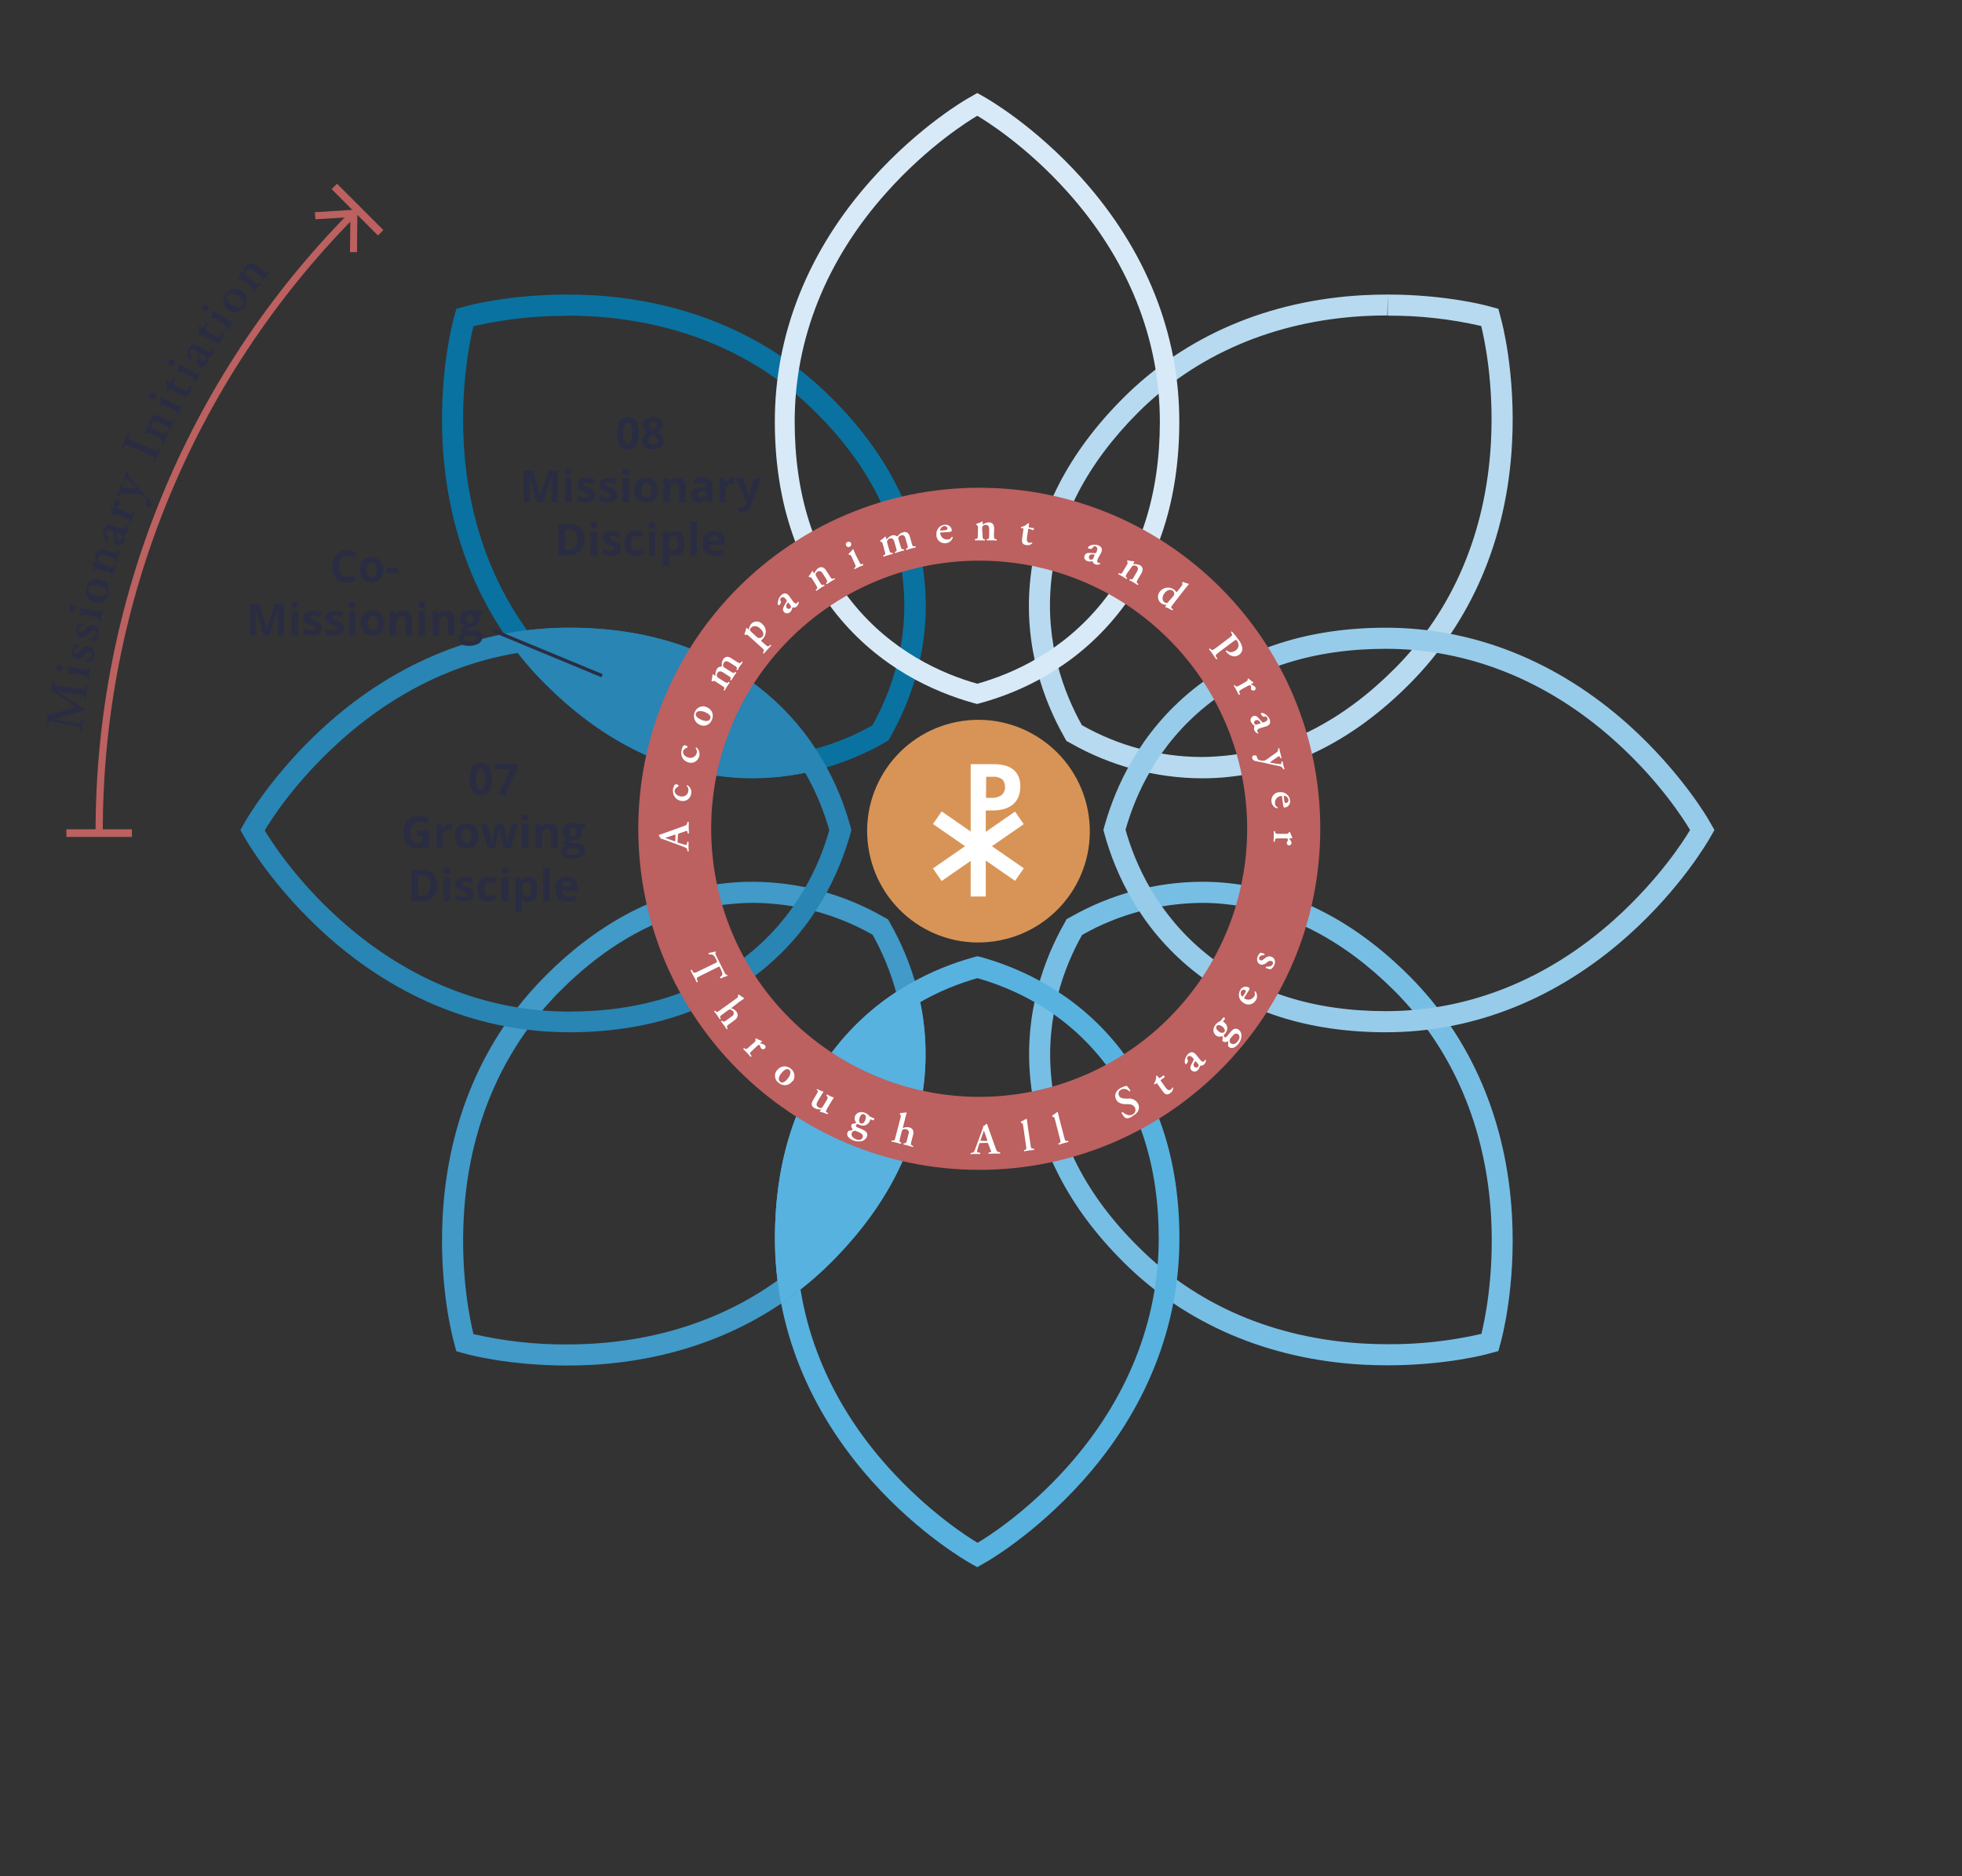 <svg xmlns="http://www.w3.org/2000/svg" xmlns:xlink="http://www.w3.org/1999/xlink" id="Layer_1" x="0px" y="0px" viewBox="0 0 948.8 907.2" style="enable-background:new 0 0 948.8 907.2;" xml:space="preserve"><rect x="0" y="0" width="948.8" height="907.2" fill="#333333" stroke="none"/><style type="text/css">	.st0{fill:#FFFFFF;fill-opacity:0;}	.st1{fill:#B7DAF0;}	.st2{fill:#77BEE5;}	.st3{fill:none;}	.st4{fill:#97CBEA;}	.st5{fill:#0972A0;}	.st6{fill:#D8EAF7;}	.st7{fill:#57B2E0;}	.st8{fill:#419AC8;}	.st9{fill:#2885B4;}	.st10{fill:#BC6060;}	.st11{fill:#D89456;}	.st12{fill:#FFFFFF;}	.st13{fill:#2A2D42;}</style><g id="Group_320" transform="translate(-22475.035 -2290.371)">	<g id="Group_71_00000096741363327588359460000004197941343309738943_" transform="translate(22524.971 2290.371)">		<g id="Group_31_00000132808170526674257040000015967618102324561059_" transform="translate(0 0)">			<g id="Group_3_00000058583406270522361870000006561390272285613744_" transform="translate(425.652 142.418)">				<g id="Group_2_00000170241949235432527260000001544301852112124552_" transform="translate(0)">					<g id="Group_1_00000018946849232518413480000006824144265346017429_">						<path id="Path_1_00000028289239987215189810000003882959669097388989_" class="st0" d="M105.5,228.8       c-21.4-0.1-42.3-5.8-60.9-16.4l-0.7-0.4l-0.4-0.7c-9-16-19.1-41.7-15.7-73.6c3.2-30.3,17.8-58.5,43.3-84       c29.1-29.1,68.1-45.8,112.8-48.3c3.8-0.2,7.7-0.3,11.6-0.3c27.6,0,46.9,5.3,47.7,5.5l1.7,0.5l0.5,1.7c0.3,1,7,25.6,5.2,59.3       c-2.4,44.6-19.1,83.6-48.3,112.8c-25.5,25.5-53.8,40.1-84,43.3C114,228.6,109.8,228.8,105.5,228.8z"></path>						<path id="Path_2_00000158727853205481648770000000263088529886672819_" class="st1" d="M195.5,0v10.2       c15.2-0.1,30.4,1.6,45.2,5c1.3,5.2,6.3,27.3,4.7,56.5c-2.4,43.4-18.5,81.2-46.8,109.4c-24.7,24.7-51.9,38.7-81,41.8       c-4,0.4-8.1,0.7-12.2,0.7c-20.3-0.1-40.2-5.4-57.8-15.4c-8.6-15.4-18-39.8-14.8-70c3.1-29.1,17.2-56.3,41.8-81       c28.2-28.2,66.1-44.4,109.4-46.8c3.7-0.2,7.5-0.3,11.3-0.3L195.5,0 M195.5,0c-3.8,0-7.8,0.1-11.8,0.3       C137.7,2.8,97.6,20,67.5,50.1c-26.4,26.4-41.4,55.7-44.8,87.1c-3.6,33.2,6.9,60,16.3,76.6l1.1,2l2,1.1       c19.3,11,41.1,16.9,63.4,17c4.4,0,8.9-0.2,13.3-0.7c31.5-3.4,60.8-18.4,87.1-44.8c30-30,47.2-70.2,49.7-116.1       c1.9-34.5-5.1-59.9-5.4-60.9L249,6.9l-4.4-1.2C243.6,5.4,223.8,0,195.5,0L195.5,0z"></path>					</g>				</g>			</g>							<ellipse id="Ellipse_1_00000087375782475816344680000014564184521574468487_" class="st0" cx="422.9" cy="400.9" rx="400.9" ry="400.9"></ellipse>		</g>		<g id="Group_33_00000049194176466918457230000005438846301348531875_" transform="translate(0 0)">			<g id="Group_9_00000083062106357061930030000005283384111602811017_" transform="translate(425.652 426.336)">				<g id="Group_8_00000148648773548145911400000009125925440550446514_" transform="translate(0)">					<g id="Group_7_00000095303509970201767620000015747162997231273614_">						<path id="Path_5_00000101071216570526210300000004724219664039441851_" class="st0" d="M195.5,228.8c-3.9,0-7.8-0.1-11.6-0.3       c-44.6-2.4-83.6-19.1-112.8-48.3c-25.5-25.5-40.1-53.8-43.3-84c-3.4-31.9,6.6-57.6,15.7-73.6l0.4-0.7l0.7-0.4       C63.2,10.9,84.2,5.3,105.5,5.1c4.2,0,8.5,0.2,12.7,0.7c30.3,3.2,58.5,17.8,84,43.3c29.1,29.1,45.8,68.1,48.3,112.8       c1.8,33.7-4.9,58.3-5.2,59.3l-0.5,1.7l-1.7,0.5C242.4,223.5,223,228.8,195.5,228.8z"></path>						<path id="Path_6_00000095297947957157372200000013875746192465413781_" class="st2" d="M105.5,10.2L105.5,10.2       c4.1,0,8.1,0.2,12.2,0.7c29.1,3.1,56.3,17.2,81,41.8c28.2,28.2,44.4,66.1,46.8,109.4c1.6,29.2-3.4,51.3-4.7,56.5       c-14.8,3.4-30,5.1-45.2,5c-3.8,0-7.6-0.1-11.3-0.3c-43.4-2.4-81.2-18.5-109.4-46.8C50.1,152,36,124.7,32.9,95.7       c-3.2-30.2,6.2-54.7,14.8-70C65.3,15.7,85.3,10.4,105.5,10.2 M105.5,0C83.3,0.1,61.5,6,42.2,17l-2,1.1l-1.1,2       c-9.4,16.6-19.9,43.4-16.3,76.6c3.4,31.5,18.4,60.8,44.8,87.1c30,30,70.2,47.2,116.1,49.7c4.1,0.2,8,0.3,11.8,0.3       c28.3,0,48.2-5.4,49.1-5.7l4.4-1.2l1.2-4.4c0.3-1.1,7.3-26.5,5.4-60.9c-2.5-45.9-19.7-86.1-49.7-116.1       c-26.4-26.4-55.7-41.4-87.1-44.8C114.4,0.2,110,0,105.5,0z"></path>					</g>				</g>			</g>							<ellipse id="Ellipse_3_00000137830852814914116180000008210164833934110099_" class="st3" cx="422.9" cy="400.9" rx="400.9" ry="400.9"></ellipse>		</g>		<g id="Group_32_00000000913318016323052280000005831094302899908276_" transform="translate(0 0)">							<ellipse id="Ellipse_2_00000054946125770917240900000006826167792911071908_" class="st3" cx="422.9" cy="400.9" rx="400.9" ry="400.9"></ellipse>			<g id="Group_23_00000091704749725028746000000006010079245936291995_" transform="translate(461.657 303.502)">				<g id="Group_22_00000124119515514916392840000017791497453751268486_">					<g id="Group_21_00000017476901792164408010000016975639894321444233_">						<path id="Path_15_00000148641399098265302920000008686500647350171324_" class="st0" d="M158.6,190.6       c-36.1,0-66.4-9.7-90.1-28.8c-24.9-20.1-36-45.4-40.9-63.1l-0.2-0.8l0.2-0.8c4.9-17.7,16-43,40.9-63.1       c23.7-19.1,54-28.8,90.1-28.8c41.2,0,80.6,15.8,113.9,45.6c25.1,22.5,37.7,44.7,38.2,45.6l0.9,1.5l-0.9,1.5       c-0.5,0.9-13.1,23.1-38.2,45.6C239.2,174.8,199.8,190.6,158.6,190.6z"></path>						<path id="Path_16_00000038390362148735038590000005024007583583068295_" class="st4" d="M158.6,10.2       c39.9,0,78.1,15.3,110.5,44.3c21.8,19.5,33.9,38.7,36.6,43.3c-2.7,4.6-14.8,23.7-36.6,43.3c-32.3,29-70.5,44.3-110.5,44.3       c-34.9,0-64.1-9.3-86.8-27.7c-23.6-19.1-34.3-43-39.1-60c4.8-17,15.4-40.9,39.1-60C94.5,19.5,123.7,10.2,158.6,10.2 M158.6,0       c-37.3,0-68.6,10.1-93.3,29.9c-26,21-37.5,47.3-42.7,65.7L22,97.8l0.6,2.2c5.1,18.4,16.7,44.8,42.7,65.7       c24.6,19.9,56,29.9,93.3,29.9c42.5,0,83-16.2,117.3-46.9c25.7-23,38.7-45.9,39.3-46.9l2.3-4l-2.3-4       c-0.5-1-13.6-23.8-39.3-46.9C241.6,16.2,201.1,0,158.6,0z"></path>					</g>				</g>			</g>		</g>		<g id="Group_37_00000035493192858322635760000015202087849039097992_" transform="translate(0 0)">			<g id="Group_12_00000129918922229519302120000002774623221460416163_" transform="translate(141.734 142.418)">				<g id="Group_11_00000168818675735856050660000004895563230413377416_" transform="translate(0)">					<g id="Group_10_00000167364780711382201560000000449961448301555108_">						<path id="Path_7_00000143584820305466578070000007635556331165325441_" class="st0" d="M172.5,228.8c-4.2,0-8.5-0.2-12.7-0.7       c-30.3-3.2-58.5-17.8-84-43.3C46.6,155.7,29.9,116.7,27.5,72c-1.8-33.7,4.9-58.3,5.2-59.3l0.5-1.7l1.7-0.5       c0.8-0.2,20.1-5.5,47.7-5.5c3.9,0,7.8,0.1,11.6,0.3c44.6,2.4,83.6,19.1,112.8,48.3c25.5,25.5,40.1,53.8,43.3,84       c3.4,31.9-6.6,57.6-15.7,73.6l-0.4,0.7l-0.7,0.4C220.1,219.9,198.9,228.8,172.5,228.8z"></path>						<path id="Path_8_00000136404166238513020830000017932674281386763187_" class="st5" d="M82.5,0v10.2l0,0       c3.8,0,7.6,0.1,11.3,0.3c43.4,2.4,81.2,18.5,109.4,46.8c24.7,24.7,38.7,51.9,41.8,81c3.2,30.2-6.2,54.7-14.8,70       c-17.7,10-37.6,15.3-57.8,15.4c-4.1,0-8.1-0.2-12.2-0.7c-29.1-3.1-56.3-17.2-81-41.9C51.1,153,34.9,115.1,32.6,71.8       C31,42.5,36,20.4,37.3,15.3c14.8-3.4,30-5.1,45.2-5L82.5,0 M82.5,0C54.2,0,34.4,5.4,33.4,5.7L29,6.9l-1.2,4.4       c-0.3,1.1-7.3,26.5-5.4,60.9c2.5,45.9,19.7,86.1,49.7,116.1c26.4,26.4,55.7,41.4,87.1,44.8c4.4,0.5,8.8,0.7,13.3,0.7       c22.2-0.1,44.1-6,63.4-17l2-1.1l1.1-2c9.4-16.6,19.9-43.4,16.3-76.6c-3.4-31.5-18.4-60.8-44.8-87.1       c-30-30-70.2-47.2-116.1-49.7C90.3,0.1,86.3,0,82.5,0L82.5,0z"></path>					</g>				</g>			</g>							<ellipse id="Ellipse_7_00000161594261074356773820000000742627191900946085_" class="st3" cx="422.9" cy="400.9" rx="400.9" ry="400.9"></ellipse>		</g>		<g id="Group_15_00000152262839907606337430000010299557024830762398_" transform="translate(302.758 44.978)">			<g id="Group_14_00000111889452954208319240000008580172192631526588_" transform="translate(0 0)">				<g id="Group_13_00000164492089056806287710000014918429532617346445_">					<path id="Path_9_00000038375680243747162950000007912798692651871932_" class="st0" d="M119,290.2c-17.7-4.9-43.1-16-63.3-41.1      c-19.2-23.7-28.9-54.1-28.9-90.3c0-41.3,15.8-80.8,45.7-114.1C95,19.6,117.3,7,118.2,6.4l1.7-0.9l1.7,0.9      c0.9,0.5,23.2,13.2,45.7,38.3c29.9,33.3,45.7,72.8,45.7,114.1c0,36.1-9.7,66.5-28.9,90.3c-20.2,25-45.6,36.1-63.3,41.1      l-0.9,0.3L119,290.2z"></path>					<path id="Path_10_00000146468385508948518750000017898501592426558639_" class="st6" d="M119.9,11c3.9,2.3,23.7,14.5,43.8,37      c29.1,32.5,44.5,70.8,44.5,110.9c0,35-9.4,64.4-27.8,87.3c-19.2,23.9-43.4,34.6-60.5,39.4c-17-4.8-41.3-15.5-60.5-39.4      c-18.5-22.9-27.8-52.2-27.8-87.3c0-40.1,15.4-78.5,44.5-110.9C96.2,25.5,116,13.3,119.9,11 M119.9,0l-4,2.3      C114.9,2.8,92,15.9,69,41.6C38.3,75.8,22,116.3,22,158.8c0,37.3,10.1,68.6,29.9,93.3c21,26,47.3,37.5,65.7,42.7l2.2,0.6      l2.2-0.6c18.4-5.1,44.8-16.7,65.7-42.7c19.9-24.6,29.9-56,29.9-93.3c0-42.5-16.2-83-46.9-117.3c-23-25.7-45.9-38.7-46.9-39.3      L119.9,0z"></path>				</g>			</g>		</g>		<g id="Group_34_00000005254910316096232070000016188530742468320686_" transform="translate(0 0)">			<g id="Group_18_00000176742055064267403390000012997952899555920781_" transform="translate(302.818 462.342)">				<g id="Group_17_00000085938950994003549350000005119737151951284133_" transform="translate(0)">					<g id="Group_16_00000159458647362780321540000009396857415527245955_">						<path id="Path_11_00000085959877921506063680000011703877202282493621_" class="st0" d="M118.4,288.6       c-0.9-0.5-23.1-13.1-45.6-38.2c-29.8-33.3-45.6-72.7-45.6-113.9c0-36.1,9.7-66.4,28.8-90.1c20.1-24.9,45.4-36,63.1-40.9       l0.8-0.2l0.8,0.2c17.7,4.9,43,16,63.1,40.9c19.1,23.7,28.8,54,28.8,90.1c0,41.2-15.8,80.6-45.6,113.9       c-22.5,25.1-44.7,37.7-45.6,38.2l-1.5,0.9L118.4,288.6z"></path>						<path id="Path_12_00000021807007150099008500000001068862855648764580_" class="st7" d="M119.9,10.6       c16.9,4.8,40.9,15.4,60,39.1c18.4,22.8,27.7,52,27.7,86.8c0,39.9-15.3,78.1-44.3,110.5c-19.5,21.8-38.7,33.9-43.3,36.6       c-4.6-2.7-23.7-14.8-43.3-36.6c-29-32.3-44.3-70.5-44.3-110.5c0-34.9,9.3-64.1,27.7-86.8C79,26.1,102.9,15.4,119.9,10.6        M119.9,0l-2.2,0.6C99.3,5.7,72.9,17.3,52,43.3C32.1,67.9,22,99.3,22,136.5c0,42.5,16.2,83,46.9,117.3       c23,25.7,45.9,38.7,46.9,39.3l4,2.3l4-2.3c1-0.5,23.8-13.6,46.9-39.3c30.7-34.2,46.9-74.8,46.9-117.3       c0-37.3-10.1-68.6-29.9-93.3c-21-26-47.3-37.5-65.7-42.7L119.9,0z"></path>					</g>				</g>			</g>							<ellipse id="Ellipse_4_00000062183454481759150850000008140584378253602698_" class="st3" cx="422.9" cy="400.9" rx="400.9" ry="400.9"></ellipse>		</g>		<g id="Group_35_00000119804016756854304750000013320832176487272889_" transform="translate(0 0)">			<g id="Group_6_00000136392192406863308190000013534315852971352217_" transform="translate(141.734 426.336)">				<g id="Group_5_00000058590076702327780070000015460930547386290322_" transform="translate(0)">					<g id="Group_4_00000011742603531682273890000011827782108219988397_">						<path id="Path_3_00000125601574667160284420000012979520968867024054_" class="st0" d="M82.5,228.8c-27.5,0-46.9-5.3-47.7-5.5       l-1.7-0.5l-0.5-1.7c-0.3-1-7-25.6-5.2-59.3c2.4-44.6,19.1-83.6,48.3-112.8c25.5-25.5,53.8-40.1,84-43.3       c4.2-0.5,8.5-0.7,12.7-0.7c21.4,0.1,42.3,5.8,60.9,16.4l0.7,0.4l0.4,0.7c9,16,19.1,41.7,15.7,73.6       c-3.2,30.3-17.8,58.5-43.3,84c-29.1,29.1-68.1,45.8-112.8,48.3C90.3,228.7,86.4,228.8,82.5,228.8z"></path>						<path id="Path_4_00000045596190358163824390000006662363692754751628_" class="st8" d="M172.5,0v10.2l0,0       c20.3,0.1,40.2,5.4,57.8,15.4c8.6,15.4,18,39.8,14.8,70c-3.1,29.1-17.2,56.3-41.8,81C175,204.9,137.2,221,93.8,223.4       c-3.7,0.2-7.5,0.3-11.3,0.3c-15.2,0.1-30.4-1.6-45.2-5c-1.3-5.2-6.3-27.3-4.7-56.5C34.9,118.8,51.1,81,79.3,52.7       c24.7-24.7,51.9-38.7,81-41.8c4-0.4,8.1-0.7,12.2-0.7L172.5,0 M172.5,0c-4.4,0-8.9,0.2-13.3,0.7       c-31.4,3.4-60.8,18.4-87.1,44.8c-30,30-47.2,70.2-49.7,116.1c-1.9,34.5,5.1,59.9,5.4,60.9L29,227l4.4,1.2       c0.9,0.3,20.8,5.7,49.1,5.7c3.8,0,7.8-0.1,11.8-0.3c45.9-2.5,86.1-19.7,116.1-49.7c26.4-26.4,41.4-55.7,44.8-87.1       c3.6-33.2-6.9-60-16.3-76.6l-1.1-2l-2-1.1C216.5,6,194.7,0.1,172.5,0z"></path>					</g>				</g>			</g>							<ellipse id="Ellipse_5_00000134210638685561383750000006969606780211910298_" class="st3" cx="422.9" cy="400.9" rx="400.9" ry="400.9"></ellipse>		</g>		<g id="Group_20_00000106830283570516486730000012153330989645723281_" transform="translate(302.818 474.255)">			<g id="Group_19_00000127756149443022979860000015696806180016587930_" transform="translate(0)">				<path id="Path_13_00000078033492848944757850000000164964917067759257_" class="st7" d="M28.7,147.1c-1.1-7.5-1.6-15-1.6-22.5     c0-36.1,9.7-66.4,28.8-90.1c8.6-10.6,18.9-19.7,30.5-26.8c3.2,13.3,4.1,27,2.6,40.5c-3.2,30.3-17.8,58.5-43.3,84     C40.4,137.7,34.8,142.6,28.7,147.1z"></path>				<path id="Path_14_00000107563079492598801400000008899483749250670744_" class="st7" d="M83,16.2c1.8,10.4,2.2,21.1,1,31.6     c-3.1,29.1-17.2,56.3-41.9,81c-3,3-6.1,5.9-9.4,8.6c-0.3-4.2-0.5-8.5-0.5-12.7c0-34.9,9.3-64.1,27.7-86.8     C66.6,29.5,74.3,22.3,83,16.2 M89.7,0C75.2,7.8,62.3,18.5,52,31.4C32.1,56,22,87.4,22,124.6c0,10.5,1,21.1,3,31.4     c8.7-5.9,16.9-12.6,24.3-20.1c26.4-26.4,41.4-55.7,44.8-87.1C95.9,32.4,94.4,15.8,89.7,0z"></path>			</g>		</g>		<g id="Group_36_00000085938179803910204320000003817121705088897975_" transform="translate(0 0)">			<g id="Group_26_00000049905542050282891300000009793549677616844432_" transform="translate(44.293 303.502)">				<g id="Group_25_00000104681950250627645700000010052348107477738660_">					<g id="Group_24_00000111152315374596068800000011015717864437140145_">						<path id="Path_17_00000164491984138099091480000015108709047252417936_" class="st0" d="M180.9,190.6       c-41.2,0-80.6-15.8-113.9-45.6c-25.1-22.5-37.7-44.7-38.2-45.6l-0.9-1.5l0.9-1.5c0.5-0.9,13.1-23.1,38.2-45.6       c33.3-29.8,72.7-45.6,113.9-45.6c36.1,0,66.4,9.7,90.1,28.8C295.9,54,307,79.3,311.9,97l0.2,0.8l-0.2,0.8       c-4.9,17.7-16,43-40.9,63.1C247.2,180.9,216.9,190.6,180.9,190.6z"></path>						<path id="Path_18_00000119831091677964191590000014915846296229665168_" class="st9" d="M180.9,10.2       c34.9,0,64.1,9.3,86.8,27.7c23.6,19.1,34.3,43,39.1,60c-4.8,16.9-15.4,40.9-39.1,60c-22.8,18.4-52,27.7-86.8,27.7       c-39.9,0-78.1-15.3-110.5-44.3c-21.8-19.5-33.9-38.7-36.6-43.3c2.7-4.6,14.8-23.8,36.6-43.3C102.8,25.6,140.9,10.2,180.9,10.2        M180.9,0c-42.5,0-83,16.2-117.3,46.9C37.9,70,24.8,92.9,24.3,93.8l-2.3,4l2.3,4c0.5,1,13.6,23.8,39.3,46.9       c34.2,30.7,74.8,46.9,117.3,46.9c37.3,0,68.6-10.1,93.3-29.9c26-21,37.5-47.3,42.7-65.7l0.6-2.2l-0.6-2.2       c-5.1-18.4-16.7-44.8-42.7-65.7C249.5,10.1,218.1,0,180.9,0z"></path>					</g>				</g>			</g>							<ellipse id="Ellipse_6_00000175290226089731323630000004591754218053296802_" class="st3" cx="422.9" cy="400.9" rx="400.9" ry="400.9"></ellipse>		</g>		<g id="Group_46_00000125602140075748677320000000376321558882706341_" transform="translate(171.717 303.502)">			<g id="Group_27_00000058576144599502731970000004417906423476391068_">				<path id="Path_19_00000016794446586060228990000010869015471249140904_" class="st9" d="M142.5,67.7c-4.2,0-8.5-0.2-12.7-0.7     c-30.3-3.2-58.5-17.8-84-43.3c-5.3-5.3-10.3-11-14.8-17c7.5-1.1,15-1.6,22.5-1.6c36.1,0,66.4,9.7,90.1,28.8     c10.6,8.6,19.7,18.9,26.8,30.5C161.2,66.6,151.9,67.7,142.5,67.7z"></path>				<path id="Path_20_00000041264512656543072350000004364356607819366532_" class="st9" d="M53.5,10.2c34.9,0,64.1,9.3,86.8,27.7     c8.2,6.6,15.5,14.4,21.6,23c-6.4,1.1-12.9,1.7-19.4,1.7c-4.1,0-8.1-0.2-12.2-0.7c-29.1-3.1-56.3-17.2-81-41.9     c-3-3-5.9-6.1-8.6-9.4C45,10.4,49.2,10.2,53.5,10.2 M53.5,0C42.9,0,32.4,1,22,3c5.9,8.7,12.6,16.9,20.1,24.3     c26.4,26.4,55.7,41.4,87.1,44.8c4.4,0.5,8.8,0.7,13.2,0.7c12.1,0,24-1.8,35.6-5.2c-7.8-14.5-18.5-27.3-31.4-37.7     C122.1,10.1,90.7,0,53.5,0z"></path>			</g>		</g>	</g>	<path id="Path_400_00000107575024997895771320000003741373841731554239_" class="st10" d="M23113.5,2691.1  c0-91.1-73.8-164.9-164.9-164.9c-91.1,0-164.9,73.8-164.9,164.9c0,91.1,73.8,164.9,164.9,164.9  C23039.7,2856,23113.5,2782.1,23113.5,2691.1z M22856.9,2782.7c-50.6-50.6-50.6-132.7,0-183.3s132.7-50.6,183.3,0  c50.6,50.6,50.6,132.7,0,183.3c-24.3,24.3-57.3,38-91.6,38C22914.2,2820.7,22881.2,2807,22856.9,2782.7z"></path>	<g id="Group_59_00000100372292893135984060000005971201695356073397_" transform="translate(22872.311 2638.423)">		<path id="Path_22_00000120517408046760337330000012174045186222084230_" class="st11" d="M68.4,0.5C39,4.6,18.4,31.8,22.6,61.3   s31.3,50,60.8,45.8s50-31.3,45.8-60.8c0,0,0,0,0,0C125,16.9,97.8-3.6,68.4,0.5z"></path>		<g id="Group_30_00000057861978463981474050000013532743950849752218_" transform="translate(31.852 21.422)">			<g id="Group_29_00000062193590783469779870000008485070412837386639_" transform="translate(18.286)">				<path id="Path_23_00000087385750708560528510000010020522927127189934_" class="st12" d="M46,10.8c0,3.7-1.2,6.6-3.5,8.6     c-2.3,2-5.7,3-10,3h-3.2V64H22V0h11.1c4.2,0,7.4,0.9,9.6,2.7C44.9,4.5,46,7.2,46,10.8z M29.4,16.3h2.4c1.8,0.1,3.6-0.3,5.1-1.3     c1.1-1,1.8-2.4,1.7-3.9c0.1-1.4-0.4-2.8-1.4-3.8c-1.3-0.9-2.9-1.4-4.4-1.2h-3.3L29.4,16.3z"></path>			</g>							<rect id="Rectangle_1_00000070110274355535665630000016860733402898038682_" x="40.3" y="15.5" transform="matrix(0.569 -0.822 0.822 0.569 -13.62 53.245)" class="st12" width="7.4" height="48.3"></rect>							<rect id="Rectangle_2_00000163048473910184563690000005412688707243466625_" x="19.8" y="36" transform="matrix(0.822 -0.569 0.569 0.822 -14.739 32.09)" class="st12" width="48.3" height="7.4"></rect>		</g>	</g>	<g id="Group_83_00000120520325285743544110000007348305618364878506_" transform="translate(22787.1 2750.44)">		<path id="Path_403_00000054251855544063681610000006944632736918800820_" class="st12" d="M34,5.5c0.8-0.4,0.8-0.4,0.6-0.9   l-0.5-1.1c-0.9-1.8-1.4-2.2-3.3-2.1c-0.2-0.2-0.3-0.4-0.2-0.7c1.2-0.2,2.5-0.5,3.3-0.7c0.1,0,0.1,0.1,0.2,0.2c0,0.1,0.1,0.2,0,0.2   c-0.4,0.3-0.3,0.6,0.3,1.9l3.9,7.8c0.5,0.9,0.7,1.2,1.2,1.2c0.1,0,0.1,0.1,0.2,0.2c0.1,0.1,0.1,0.2,0,0.3   c-1.1,0.3-2.2,0.7-3.2,1.2c-0.2-0.1-0.4-0.3-0.4-0.6c1.4-1,1.5-1.5,0.5-3.6l-0.5-1.1c-0.2-0.5-0.3-0.5-1.1-0.1l-8.3,4.1   c-2,1-2,1.2-1.6,2.2l0.3,0.7c-0.1,0.2-0.4,0.4-0.6,0.2c-0.5-1.1-0.9-2-1.4-2.8s-0.9-1.7-1.5-2.9c0-0.2,0.4-0.4,0.5-0.3l0.5,0.8   c0.6,0.8,0.7,1,2.7,0L34,5.5z"></path>		<path id="Path_404_00000029042483021074532200000018098712201905577896_" class="st12" d="M41.9,27.1c-0.2,0.1-0.3,0.2-0.2,0.4   c1,0.3,1.8,0.8,2.4,1.6c1.1,1.5,0.6,2.9-0.8,4l-2.6,1.9c-1.3,0.9-1.4,1.1-1.1,1.8l0.2,0.4c0,0.2-0.3,0.5-0.5,0.3   c-0.5-0.8-0.9-1.4-1.4-2c-0.4-0.6-0.9-1.2-1.3-1.7c0-0.2,0.3-0.4,0.5-0.4l0.2,0.2c0.5,0.5,0.8,0.5,2.1-0.5l2.5-1.8   c0.8-0.4,1.1-1.4,0.7-2.2c-0.1-0.1-0.1-0.2-0.2-0.3C42,28.4,41.5,28.1,41,28c-0.3,0-0.6,0.1-1.3,0.6l-2.3,1.7   c-1.3,0.9-1.4,1.1-1.1,1.8l0.2,0.3c0,0.2-0.4,0.4-0.5,0.3c-0.4-0.6-0.8-1.2-1.3-1.9c-0.4-0.6-0.8-1.1-1.4-1.8   c0-0.2,0.3-0.4,0.5-0.4l0.3,0.3c0.5,0.5,0.8,0.5,2-0.5l7.5-5.4c1.2-0.8,1.2-0.9,1.2-1.5l0-0.4c0-0.2,0.3-0.4,0.4-0.3   c0.7,0.5,1.7,1.2,2.5,1.7c0.1,0.1,0.1,0.2,0,0.3c-0.7,0.5-1.8,1.2-2.6,1.8L41.9,27.1z"></path>		<path id="Path_405_00000181791454664924745670000013213994370148371627_" class="st12" d="M52.5,44.1c0.7-0.7,0.9-0.8,0.8-1.5   l-0.1-0.3c0.1-0.2,0.2-0.3,0.4-0.3c0.9,0.5,1.8,0.9,2.7,1.2c0.1,0.1,0.1,0.2,0.1,0.4c-0.3,0.3-0.6,0.5-0.7,0.6   c-0.1,0.1-0.1,0.2-0.1,0.3c0,0,0,0,0,0c0.8,0,1.6,0.3,2.2,0.8c0.4,0.4,0.5,1.1,0.1,1.5c0,0,0,0-0.1,0.1c-0.4,0.5-1.2,0.5-1.7,0   c0,0,0,0-0.1-0.1c-0.1-0.1-0.2-0.3-0.3-0.5c0-0.4-0.2-0.7-0.4-1c-0.3-0.4-0.8-0.1-1.5,0.6l-2.1,2c-1.2,1.1-1.3,1.3-0.8,1.9   l0.5,0.7c0,0.2-0.3,0.5-0.5,0.4c-0.9-1-1.3-1.5-1.9-2.1c-0.5-0.5-1-1-1.6-1.6c-0.1-0.2,0.2-0.5,0.4-0.5l0.3,0.2   c0.6,0.4,0.8,0.4,2-0.7L52.5,44.1z"></path>		<path id="Path_406_00000016783732956704046950000014535823400756229793_" class="st12" d="M71,62.8c-1.4,2-4.2,2.4-6.1,1   c-0.1-0.1-0.3-0.2-0.4-0.3c-1.9-1.3-2.4-4-1-5.9c0.1-0.1,0.2-0.2,0.3-0.3c1.5-2,4.4-2.4,6.4-0.8c0.1,0.1,0.1,0.1,0.2,0.2   c1.9,1.4,2.3,4.1,0.9,6C71.1,62.7,71.1,62.7,71,62.8z M65.2,63c1.1,0.9,2.6-0.2,3.6-1.4c1.1-1.4,2-3.4,0.8-4.4   c-0.8-0.7-2.2-0.4-3.7,1.5C64.6,60.1,64,62,65.2,63L65.2,63z"></path>		<path id="Path_407_00000170998263701761299030000010736609295555126145_" class="st12" d="M88.2,75.5c-0.6,1-1.1,2-0.7,2.2   c0.3,0.2,0.6,0.3,0.9,0.3c0.1,0.3-0.1,0.5-0.4,0.6c0,0,0,0-0.1,0c-1.1-0.5-2.2-0.9-3.4-1.1c-0.1-0.1-0.1-0.2-0.1-0.3   c0.2-0.2,0.3-0.4,0.5-0.6c0.1-0.2,0-0.2-0.1-0.3c-1,0.1-2.1-0.1-3-0.6c-1.7-1-1.6-2.2-0.7-3.8l1.7-2.9c0.8-1.3,0.8-1.5,0.4-1.9   L82.9,67c-0.1-0.2,0.1-0.5,0.3-0.5c0.9,0.5,1.8,0.9,2.8,1.2c0.1,0.1,0.1,0.2,0.1,0.3c-0.4,0.5-0.7,1-1,1.5l-1.7,2.8   c-0.6,1.1-1,2.2,0.3,3c0.4,0.3,1,0.4,1.5,0.3c0.3-0.1,0.4-0.2,0.8-0.9l1.7-2.8c0.7-1.2,0.6-1.3,0.1-2l-0.2-0.3   c-0.1-0.2,0.1-0.5,0.3-0.5c1,0.6,2,1.1,3.1,1.4c0.1,0.1,0.1,0.2,0.1,0.3c-0.2,0.3-0.6,0.9-1,1.5L88.2,75.5z"></path>		<path id="Path_408_00000158726328678824946720000013832028564141720509_" class="st12" d="M108.8,81.1c0,0.3-0.1,0.6-0.3,0.9   c-0.7,1.7-2.5,2.8-5,1.8c-0.2-0.1-0.5-0.2-0.7-0.4c-0.4,0-0.7,0.2-0.9,0.5c-0.2,0.4,0,0.9,0.8,1.2c0.6,0.2,1.3,0.5,2.2,0.9   c1.4,0.6,3.1,1.6,2.2,3.7c-0.4,0.9-1.3,1.6-2.2,1.9c-1.4,0.4-3,0.3-4.4-0.3c-2.8-1.2-3.2-2.8-2.7-3.9c0.1-0.3,0.3-0.6,0.6-0.7   c0.3-0.1,1.2-0.2,1.6-0.4c0.2-0.1,0.5-0.3,0.3-0.4c-0.6-0.5-0.9-1.4-0.6-2.2c0.1-0.2,0.3-0.4,0.5-0.4c0.4,0,1.6-0.2,1.7-0.5   c0-0.1,0.1-0.2,0-0.2c-0.7-0.8-0.9-2-0.5-3c0.7-1.8,2.8-2.5,4.9-1.6c0.7,0.3,1.3,0.7,1.8,1.2c0.2,0.3,0.5,0.5,0.7,0.7l1.9,0.8   c0.1,0.1,0.1,0.3,0,0.4c-0.2,0.4-0.4,0.6-0.6,0.5L108.8,81.1z M102.4,87c-0.4-0.2-0.9-0.4-1.4-0.3c-0.5,0.1-0.9,0.4-1.1,0.9   c-0.5,1.2,0.2,2.4,1.8,3.1c1.7,0.7,2.9,0.4,3.4-0.8c0.4-1-0.3-1.9-1.5-2.4L102.4,87z M104.2,83.1c0.8,0.3,1.6-0.1,2.1-1.5   c0.6-1.3,0.4-2.6-0.5-2.9c-0.7-0.3-1.6,0.1-2.1,1.5C103.1,81.7,103.4,82.8,104.2,83.1z"></path>		<path id="Path_409_00000021089375972186376620000015810654957874890407_" class="st12" d="M124.6,84.9c-0.1,0.2,0,0.4,0.1,0.4   c0.9-0.4,1.9-0.5,2.9-0.3c1.8,0.5,2.4,1.8,1.9,3.6l-0.8,3.1c-0.4,1.5-0.4,1.8,0.3,2.1l0.5,0.2c0.1,0.2,0.1,0.4-0.1,0.5   c0,0-0.1,0-0.1,0c-0.9-0.3-1.6-0.5-2.3-0.7c-0.7-0.2-1.4-0.3-2.1-0.5c-0.1-0.1-0.1-0.5,0.1-0.6l0.3,0c0.7,0.1,0.9-0.2,1.3-1.7   l0.7-2.9c0.4-0.8,0-1.8-0.9-2.1c-0.1,0-0.2-0.1-0.3-0.1c-0.5-0.1-1.1-0.1-1.6,0.2c-0.3,0.2-0.4,0.5-0.6,1.3l-0.7,2.8   c-0.4,1.5-0.4,1.8,0.3,2.1l0.3,0.1c0.1,0.2,0,0.5-0.2,0.6c-0.7-0.2-1.4-0.4-2.2-0.6c-0.7-0.2-1.4-0.3-2.3-0.5   c-0.1-0.1-0.1-0.5,0.1-0.6l0.5,0.1c0.7,0.1,0.9-0.1,1.3-1.7l2.3-8.9c0.4-1.4,0.3-1.5,0-1.9l-0.2-0.3c-0.1-0.1,0-0.5,0.1-0.5   c0.9,0,2-0.2,3-0.3c0.1,0,0.2,0.1,0.2,0.2c-0.3,0.8-0.6,2.1-0.8,3L124.6,84.9z"></path>		<path id="Path_410_00000090987280059608447020000007033158413112994698_" class="st12" d="M162.1,92.6c-0.6,0-0.5,0-0.7,0.6   l-0.8,2.6c-0.4,1.3-0.1,1.3,0.7,1.4l0.6,0.1c0.2,0.1,0.1,0.5,0,0.6c-0.7,0-1.5,0-2.4,0c-0.7,0-1.4,0-2.1,0.1   c-0.2-0.2-0.2-0.4,0-0.6l0.6-0.1c0.6-0.1,0.9-0.3,1.2-1c0.2-0.6,0.6-1.5,1-2.6L163,86c0.2-0.5,0.4-1,0.4-1.6   c0.6-0.2,1.1-0.6,1.5-1.1c0.1,0,0.3,0.1,0.4,0.2c0.4,1,0.7,2,1,2.9l3.2,8.9c0.5,1.4,0.6,1.5,1.7,1.7l0.3,0.1   c0.2,0.2,0.2,0.4,0,0.6c-0.9,0-1.7,0-2.8,0c-0.9,0-1.9,0.1-2.6,0.1c-0.2-0.2-0.2-0.4-0.1-0.6l0.5-0.1c0.8-0.1,0.9-0.2,0.5-1.1   l-1.1-2.9c-0.2-0.6-0.3-0.6-0.9-0.6L162.1,92.6z M164.8,91.6c0.6,0,0.7-0.1,0.5-0.6l-0.9-2.6c-0.2-0.6-0.4-1.2-0.7-1.8h0   c-0.1,0.2-0.3,0.8-0.6,1.8l-0.9,2.5c-0.2,0.6-0.2,0.6,0.4,0.6L164.8,91.6z"></path>		<path id="Path_411_00000002385340014379479700000002810989560770975131_" class="st12" d="M182.8,84.7c-0.2-1.4-0.3-1.5-0.8-1.8   l-0.3-0.1c-0.1-0.1-0.2-0.4-0.1-0.5c0.8-0.4,1.8-1,2.6-1.4c0.1,0,0.3,0,0.3,0.1c0.1,0.9,0.3,2.2,0.4,3.1l1.4,9.4   c0.2,1.6,0.4,1.8,1.1,1.8l0.5,0c0.2,0.1,0.2,0.5,0.1,0.6c-0.9,0.1-1.6,0.2-2.4,0.3c-0.7,0.1-1.4,0.2-2.3,0.4   c-0.2-0.1-0.3-0.4-0.1-0.6l0.4-0.1c0.7-0.2,0.8-0.5,0.5-2L182.8,84.7z"></path>		<path id="Path_412_00000163049000134903285830000013784684564961722805_" class="st12" d="M198.2,81.6c-0.4-1.4-0.4-1.5-1-1.7   l-0.3-0.1c-0.1,0-0.3-0.4-0.1-0.5c0.7-0.4,1.7-1.2,2.4-1.7c0.1,0,0.3,0,0.3,0.1c0.2,0.8,0.5,2.1,0.7,3l2.4,9.2   c0.4,1.5,0.5,1.7,1.3,1.7l0.5-0.1c0.2,0.1,0.3,0.5,0.1,0.6c-0.9,0.2-1.6,0.4-2.3,0.6c-0.7,0.2-1.4,0.4-2.2,0.7   c-0.2,0-0.3-0.4-0.2-0.6l0.4-0.2c0.7-0.3,0.7-0.5,0.3-2.1L198.2,81.6z"></path>		<path id="Path_413_00000141415378563469165240000014290073725369921720_" class="st12" d="M232.4,80.6c-0.9-0.6-1.6-1.5-2.1-2.6   c0-0.3,0.3-0.4,0.5-0.4c0.9,0.8,3,2.2,4.8,1.2c1.2-0.5,1.7-1.8,1.3-3c0-0.1-0.1-0.2-0.1-0.3c-0.6-1.1-1.6-1.7-3.4-1.7l-1.1,0   c-1.8,0-3.7-0.5-4.6-2.2c-1-1.9-0.5-4.2,2.3-5.7c0.9-0.4,1.8-0.8,2.8-1c0.7,0.7,1.3,1.5,1.8,2.3c0,0.2-0.3,0.4-0.6,0.4   c-0.9-1.1-2.5-1.5-3.8-0.9c-1.1,0.5-1.7,1.7-1.2,2.8c0,0.1,0.1,0.2,0.1,0.3c0.4,0.8,1.4,1.3,3,1.3l1.5,0c1.8-0.2,3.6,0.7,4.6,2.3   c1.2,2.1,0.4,4.6-2.4,6C234.8,80.4,233.6,80.7,232.4,80.6z"></path>		<path id="Path_414_00000042003575416719124420000013421408862881857940_" class="st12" d="M249.4,62c-0.3,0.2-0.3,0.3,0.1,0.8   l1.9,2.7c0.8,1.1,1.6,2,2.8,1.2c0.3-0.2,0.5-0.5,0.6-0.9c0.2-0.1,0.4,0,0.5,0.1c0,0,0,0,0,0.1c-0.1,1-0.6,2-1.5,2.5   c-1.7,1.2-2.6,0.4-3.5-0.8l-2.5-3.5c-0.4-0.6-0.5-0.6-0.8-0.4l-0.6,0.4c-0.2,0-0.4-0.1-0.4-0.3c0,0,0-0.1,0-0.1   c0.4-0.5,0.6-1.1,0.8-1.7c0.2-0.6,0.3-1.2,0.2-1.8c0.1-0.2,0.3-0.3,0.5-0.3l0.8,1c0.2,0.3,0.2,0.3,0.6,0.1l1.7-1.2   c0.1,0,0.3,0.1,0.4,0.3c0.1,0.2,0.2,0.4,0.1,0.6L249.4,62z"></path>		<path id="Path_415_00000182511610260757402030000006929245786692481932_" class="st12" d="M268.3,52.3c0.8,1,1.5,1.2,2,0.7   c0.2-0.2,0.3-0.4,0.4-0.7c0.1-0.1,0.4,0,0.4,0.2c0,0.8-0.3,1.6-0.9,2.1c-0.4,0.4-1,0.6-1.5,0.6c-0.2,0-0.4,0-0.4,0   s-0.1,0.3-0.2,0.6c-0.2,0.6-0.5,1.2-1,1.6c-0.8,0.8-2,0.9-2.9,0.1c-0.1,0-0.1-0.1-0.1-0.1c-0.5-0.6-0.8-1.3-0.1-2.7   c0.4-0.7,0.8-1.5,1.1-2.2c0.2-0.4,0.1-0.6,0-0.7l-0.4-0.4c-0.7-0.8-1.6-1.3-2.3-0.6c-0.5,0.4-0.5,1-0.2,1.5   c0.2,0.2,0.3,0.5,0.2,0.8c-0.1,0.5-0.4,0.9-0.7,1.2c-0.1,0.2-0.3,0.2-0.5,0.1c0,0,0,0,0,0c-0.3-0.5-0.4-1-0.3-1.6   c0.1-1.2,0.7-2.3,1.5-3.2c1.2-1.2,2.5-1.3,3.8,0.1L268.3,52.3z M266.3,53.2c-0.2-0.2-0.3-0.2-0.4-0.1c-0.2,0.3-0.4,0.5-0.5,0.8   c-0.4,0.6-0.4,1.3,0.1,1.8c0.4,0.5,1.2,0.6,1.7,0.1c0,0,0,0,0,0c0.4-0.3,0.5-0.9,0.2-1.3c0,0-0.1-0.1-0.1-0.1L266.3,53.2z"></path>		<path id="Path_416_00000121985279450554679970000004848620091604096402_" class="st12" d="M279.3,33.9c0.3,0.1,0.5,0.3,0.8,0.5   c1.4,1.1,2,3.2,0.3,5.3c-0.2,0.2-0.4,0.4-0.6,0.6c-0.1,0.4,0,0.8,0.2,1c0.3,0.3,0.8,0.3,1.4-0.4c0.4-0.5,0.9-1.1,1.5-1.9   c1-1.2,2.4-2.5,4.2-1.1c0.8,0.7,1.2,1.7,1.2,2.7c0,1.5-0.6,3-1.5,4.1c-1.9,2.3-3.6,2.2-4.5,1.5c-0.3-0.2-0.5-0.5-0.5-0.8   c0-0.3,0.1-1.2,0.1-1.6c0-0.2-0.1-0.5-0.3-0.4c-0.7,0.5-1.6,0.5-2.3,0c-0.2-0.1-0.3-0.4-0.2-0.6c0.1-0.4,0.2-1.6,0-1.8   c-0.1,0-0.1-0.1-0.2-0.1c-1,0.5-2.2,0.3-3-0.4c-1.5-1.2-1.6-3.4-0.1-5.2c0.5-0.6,1-1.1,1.7-1.4c0.3-0.1,0.6-0.3,0.8-0.5l1.3-1.6   c0.1,0,0.3,0,0.4,0.1c0.3,0.3,0.4,0.6,0.3,0.7L279.3,33.9z M280,38.9c0.5-0.6,0.3-1.5-0.8-2.5c-1.1-0.9-2.3-1.1-2.9-0.4   c-0.5,0.6-0.3,1.5,0.8,2.5C278.3,39.5,279.4,39.5,280,38.9L280,38.9z M283.2,41.7c-0.4,0.3-0.6,0.8-0.7,1.3c0,0.5,0.2,0.9,0.5,1.3   c1,0.8,2.4,0.5,3.4-0.8c1.2-1.4,1.2-2.7,0.3-3.5c-0.8-0.7-1.9-0.3-2.7,0.8L283.2,41.7z"></path>		<path id="Path_417_00000182503876076048398640000005741492916920888245_" class="st12" d="M289.7,22.2c-0.2,0.3-0.2,0.4,0,0.5   c1.5,1,3.5,0.7,4.6-0.8c0,0,0.1-0.1,0.1-0.1c0.5-0.7,0.5-1.6,0.2-2.3c0.1-0.2,0.3-0.3,0.5-0.2c0.9,1.3,1,3,0.1,4.3   c-1.1,1.9-3.6,2.6-5.5,1.5c-0.1-0.1-0.2-0.1-0.3-0.2c-2.2-1.2-3-3.9-1.8-6.1c0-0.1,0.1-0.1,0.1-0.2c0.8-1.5,2.6-2,4-1.3   c0,0,0.1,0,0.1,0.1c0.2,0.1,0.3,0.2,0.4,0.3c0.1,0.2-0.1,0.7-0.5,1.4L289.7,22.2z M290,20.1c0.2-0.3,0.4-0.6,0.4-1   c0-0.2-0.1-0.3-0.3-0.4c-0.6-0.4-1.4-0.3-1.8,0.3c0,0-0.1,0.1-0.1,0.1c-0.5,0.9-0.3,2.1,0.5,2.7c0.1,0,0.1,0,0.3-0.2L290,20.1z"></path>		<path id="Path_418_00000114066773228786341250000004998508000620719509_" class="st12" d="M302.4,8.6c-0.8-0.1-1.6-0.3-2.3-0.7   c-0.1-0.2,0-0.5,0.2-0.6c1.3,0.1,2.6-0.1,3.1-1.2c0.3-0.6,0.1-1.3-0.5-1.5c0,0-0.1,0-0.1,0c-0.8-0.2-1.6,0-2.1,0.6   c-0.9,0.8-2.1,1.5-3.4,1c-1.5-0.7-1.8-2.4-1.1-4c0.3-0.6,0.7-1.2,1.2-1.6c0.7,0,1.4,0.2,2,0.6c0.1,0.2,0.1,0.4-0.1,0.6   c-0.9-0.2-1.9,0.2-2.4,0.9c-0.3,0.6-0.1,1.2,0.5,1.5c0,0,0,0,0,0c0.6,0.3,1.2-0.1,1.9-0.7c1-0.8,2.1-1.6,3.7-0.9   c1.7,0.8,1.8,2.6,1.1,4.1C303.7,7.5,303.2,8.1,302.4,8.6z"></path>	</g>	<g id="Group_89_00000019648119022807047250000006648231460728236682_" transform="translate(22771.396 2542.622)">		<path id="Path_420_00000029041234333337737790000008958462187776747669_" class="st12" d="M31.3,154.6c0,0.6,0,0.5,0.6,0.7   l2.6,0.8c1.3,0.4,1.3,0.1,1.4-0.7l0.1-0.6c0.1-0.2,0.5-0.1,0.6,0c0,0.7,0,1.5,0,2.4c0,0.7,0,1.4,0.1,2.1c-0.2,0.2-0.4,0.2-0.6,0   l-0.1-0.6c-0.1-0.6-0.3-0.9-1-1.2c-0.6-0.2-1.5-0.6-2.6-1l-7.6-2.8c-0.5-0.2-1-0.4-1.6-0.4c-0.2-0.6-0.6-1.1-1-1.5   c0-0.1,0.1-0.3,0.2-0.4c1-0.4,2-0.6,2.9-1l8.9-3.2c1.4-0.5,1.6-0.6,1.8-1.7l0.1-0.3c0.2-0.2,0.4-0.2,0.6,0c0,0.9,0,1.7,0,2.8   c0,0.9,0.1,1.9,0.1,2.6c-0.2,0.2-0.4,0.2-0.6,0.1l-0.1-0.5c-0.1-0.8-0.2-0.9-1.1-0.5l-2.9,1c-0.6,0.2-0.6,0.3-0.6,0.9L31.3,154.6z    M30.3,151.9c0-0.6-0.1-0.7-0.6-0.5l-2.6,0.9c-0.6,0.2-1.2,0.4-1.8,0.6v0c0.2,0.1,0.8,0.3,1.8,0.6l2.5,0.9   c0.6,0.2,0.6,0.2,0.6-0.4L30.3,151.9z"></path>		<path id="Path_421_00000101785241352037558710000012882242928142799234_" class="st12" d="M29.8,127.3c0.3-0.3,0.7-0.4,1.1-0.3   c0.7,0.1,1,0.5,0.9,0.7c0,0.1-0.1,0.2-0.3,0.4c-0.8,0.3-1.3,1-1.6,1.8c-0.2,1.2,0.9,2.6,2.9,2.9c1.7,0.4,3.4-0.7,3.7-2.4   c0-0.1,0-0.1,0-0.2c0.2-0.9-0.1-1.9-0.8-2.4c0-0.2,0.2-0.4,0.4-0.4c1.4,0.9,2.1,2.5,1.8,4c-0.1,1.1-0.7,2.1-1.5,2.8   c-0.9,0.7-2.1,1-3.2,0.8c-2.5-0.3-4.5-2.4-4.1-5.9C29.4,128.4,29.6,127.8,29.8,127.3z"></path>		<path id="Path_422_00000173126684420340802280000006331654796938980232_" class="st12" d="M34.1,108.3c0.3-0.2,0.8-0.3,1.2-0.1   c0.7,0.2,0.9,0.6,0.8,0.8c0,0.1-0.1,0.2-0.3,0.3c-0.8,0.2-1.4,0.8-1.8,1.5c-0.3,1.2,0.5,2.7,2.5,3.2c1.6,0.6,3.4-0.3,4-1.9   c0,0,0-0.1,0-0.1c0.3-0.9,0.1-1.9-0.5-2.5c0-0.2,0.3-0.4,0.5-0.3c1.2,1,1.7,2.7,1.3,4.2c-0.3,1.1-1,2-1.9,2.6   c-1,0.6-2.2,0.7-3.3,0.4c-2.4-0.6-4.2-3-3.3-6.3C33.5,109.4,33.7,108.8,34.1,108.3z"></path>		<path id="Path_423_00000148651647629018048930000001009180169252535965_" class="st12" d="M45.4,89.7c2.3,0.8,3.5,3.3,2.7,5.6   c-0.1,0.2-0.1,0.3-0.2,0.5c-0.8,2.2-3.2,3.4-5.4,2.6c-0.1,0-0.3-0.1-0.4-0.2c-2.3-0.9-3.5-3.5-2.6-5.9c0-0.1,0.1-0.2,0.1-0.2   c0.8-2.2,3.3-3.4,5.5-2.6C45.2,89.6,45.3,89.7,45.4,89.7z M47.1,95.2c0.6-1.4-0.9-2.4-2.4-3.1c-1.7-0.7-3.9-0.9-4.5,0.5   c-0.4,1,0.3,2.2,2.5,3.1C44.5,96.6,46.5,96.7,47.1,95.2L47.1,95.2z"></path>		<path id="Path_424_00000072959184849776406170000015654291950400231101_" class="st12" d="M50,77.5c-0.8-0.5-1-0.7-1.6-0.4   l-0.3,0.1c-0.2,0-0.3-0.1-0.4-0.3c0.3-1,0.4-2,0.5-3c0.1-0.1,0.2-0.2,0.3-0.1c0.3,0.2,0.5,0.4,0.8,0.6c0.1,0.1,0.2,0,0.3,0   c-0.1-1.1,0.2-2.2,0.7-3.2c0.4-0.6,1-1.1,1.8-1.1c0.2,0,0.4,0,0.5-0.1c0.1-0.2,0.1-0.3,0.1-0.5c-0.1-1,0.1-2,0.6-2.9   c1-1.5,2.4-1.6,3.8-0.7l2.8,1.8c1.3,0.8,1.6,0.9,2.1,0.3l0.3-0.4c0.2-0.1,0.5,0.2,0.5,0.3c-0.5,0.8-0.9,1.4-1.4,2   c-0.4,0.6-0.7,1.2-1.1,1.9c-0.2,0.1-0.5-0.1-0.5-0.3l0.1-0.3c0.3-0.7,0.1-0.9-1.2-1.7l-2.5-1.6c-1-0.6-1.9-0.7-2.6,0.4   c-0.3,0.5-0.4,1-0.2,1.6c0.1,0.3,0.3,0.5,0.8,0.8l2.7,1.7c1.3,0.8,1.6,0.9,2.1,0.4l0.2-0.2c0.2,0,0.5,0.2,0.5,0.4   c-0.4,0.6-0.8,1.2-1.3,1.9c-0.4,0.6-0.7,1.2-1.1,1.8c-0.2,0.1-0.5-0.1-0.5-0.3l0.1-0.3c0.3-0.7,0.1-0.9-1.2-1.7l-2.5-1.6   c-1-0.6-1.9-0.7-2.6,0.3c-0.3,0.5-0.4,1.1-0.3,1.6c0.2,0.4,0.3,0.5,1,1l2.4,1.5c1.3,0.8,1.6,0.9,2.1,0.4l0.2-0.2   c0.2,0,0.5,0.2,0.5,0.4c-0.4,0.6-0.8,1.2-1.3,1.9c-0.4,0.6-0.7,1.2-1.1,1.9c-0.2,0.1-0.5-0.1-0.5-0.3l0.2-0.4   c0.3-0.7,0.1-0.9-1.2-1.7L50,77.5z"></path>		<path id="Path_425_00000030486888638457642860000004314957999704109722_" class="st12" d="M65.8,55.3c-0.7-0.6-0.8-0.8-1.5-0.6   L64,54.7c-0.2,0-0.3-0.2-0.4-0.3c0.4-0.9,0.7-1.9,0.9-2.9c0.1-0.1,0.2-0.2,0.4-0.1c0.2,0.2,0.4,0.4,0.5,0.6   c0.1,0.1,0.2,0.1,0.3,0.1c0.2-0.9,0.5-1.8,1.1-2.6c1.3-1.5,3.6-1.7,5.1-0.4c0.1,0.1,0.2,0.2,0.3,0.3c2.1,1.7,2.4,4.8,0.6,6.9   c-0.1,0.1-0.2,0.3-0.3,0.4c-0.2,0.2-0.4,0.4-0.7,0.6c-0.1,0.2-0.1,0.4,0.2,0.6l1.6,1.4c1.2,1.1,1.4,1.2,2,0.7l0.6-0.5   c0.2,0,0.5,0.3,0.4,0.4c-0.8,0.8-1.3,1.4-1.9,2c-0.5,0.5-1,1.2-1.6,1.8c-0.2,0.1-0.5-0.2-0.5-0.4l0.3-0.5c0.4-0.6,0.3-0.8-0.9-1.9   L65.8,55.3z M69.7,55.8c0.4,0.4,0.9,0.5,1.5,0.4c0.4-0.1,0.8-0.3,1.1-0.6c1-1.1,0.4-2.7-1.1-4c-1.5-1.4-3.2-1.5-4.4-0.3   c-0.3,0.3-0.5,0.7-0.5,1.1c0,0.3,0.3,0.5,0.9,1.1L69.7,55.8z"></path>		<path id="Path_426_00000083794909072507333590000003155097597875202734_" class="st12" d="M87.1,38.5c0.8,1,1.4,1.3,2,0.8   c0.2-0.2,0.3-0.4,0.4-0.6c0.1-0.1,0.3,0,0.4,0.2c0,0.8-0.4,1.6-1,2.1c-0.4,0.4-1,0.6-1.6,0.5c-0.2,0-0.3,0-0.4,0s-0.1,0.2-0.2,0.6   c-0.2,0.6-0.5,1.2-1,1.6c-0.8,0.8-2.1,0.8-2.9,0c0,0-0.1-0.1-0.1-0.2c-0.5-0.6-0.7-1.3,0.1-2.7c0.4-0.7,0.8-1.4,1.2-2.2   c0.2-0.4,0.2-0.6,0-0.7l-0.3-0.4c-0.7-0.9-1.5-1.4-2.3-0.7c-0.5,0.3-0.6,1-0.3,1.5c0.2,0.2,0.3,0.6,0.2,0.8   c-0.2,0.5-0.4,0.9-0.8,1.2c-0.1,0.1-0.3,0.2-0.5,0c0,0,0,0,0,0c-0.3-0.5-0.4-1-0.2-1.6c0.2-1.2,0.8-2.3,1.6-3.2   c1.3-1.1,2.6-1.2,3.8,0.3L87.1,38.5z M85.1,39.3c-0.2-0.2-0.3-0.2-0.4-0.2c-0.2,0.2-0.4,0.5-0.6,0.8c-0.4,0.5-0.4,1.3,0,1.8   c0.4,0.5,1.2,0.6,1.7,0.2c0,0,0,0,0,0c0.4-0.3,0.5-0.9,0.2-1.3c0,0-0.1-0.1-0.1-0.1L85.1,39.3z"></path>		<path id="Path_427_00000169516733936915782590000002007796260548146816_" class="st12" d="M100.1,29.3c0.8,1.3,1.1,1.5,1.7,1.2   l0.3-0.1c0.2,0,0.4,0.4,0.3,0.5c-0.7,0.4-1.3,0.7-2,1.2c-0.6,0.4-1.2,0.8-1.9,1.3c-0.2,0-0.4-0.3-0.4-0.5l0.4-0.3   c0.6-0.5,0.5-0.7-0.3-2.1l-1.7-2.7c-0.5-0.8-0.7-1-1.3-1l-0.3,0c-0.1-0.1-0.2-0.3-0.2-0.4c0.7-0.8,1.2-1.6,1.7-2.5   c0.1-0.1,0.2-0.1,0.3,0c0.2,0.4,0.4,0.7,0.5,0.9c0.1,0.1,0.2,0.1,0.3,0.1c0.4-1,1-1.9,1.9-2.5c1.5-0.9,2.8-0.3,3.7,1.1l1.8,2.8   c0.8,1.3,1.1,1.5,1.7,1.2l0.5-0.2c0.2,0,0.4,0.4,0.3,0.5c-0.8,0.4-1.4,0.8-2.1,1.2c-0.6,0.4-1.2,0.8-1.8,1.2   c-0.2,0-0.4-0.3-0.4-0.5l0.2-0.2c0.6-0.5,0.5-0.7-0.3-2.1l-1.6-2.5c-0.6-0.9-1.4-1.4-2.5-0.7c-0.5,0.3-0.8,0.8-0.8,1.3   c0,0.5,0.1,0.6,0.5,1.3L100.1,29.3z"></path>		<path id="Path_428_00000056412089086178746480000003366915529116803242_" class="st12" d="M112.8,11.5c-0.3-0.6-0.1-1.4,0.6-1.7   c0,0,0.1,0,0.1,0c0.6-0.3,1.4-0.1,1.7,0.5c0,0,0,0.1,0,0.1c0.3,0.6,0,1.4-0.6,1.7c0,0,0,0-0.1,0C113.9,12.5,113.1,12.2,112.8,11.5   C112.8,11.6,112.8,11.6,112.8,11.5z M119,19.1c0.7,1.4,0.8,1.6,1.5,1.4l0.4-0.1c0.2,0.1,0.3,0.4,0.2,0.6c-0.7,0.3-1.4,0.6-2.1,0.9   c-0.6,0.3-1.3,0.6-2,1c-0.2,0-0.4-0.3-0.3-0.5l0.3-0.2c0.6-0.4,0.6-0.7-0.1-2.1l-1.3-2.9c-0.4-0.9-0.5-1.1-1.1-1.2l-0.3,0   c-0.1-0.1-0.2-0.3-0.2-0.5c0.8-0.7,1.5-1.4,2-2.2c0.1,0,0.2,0,0.3,0c0.3,0.7,0.7,1.6,1,2.4L119,19.1z"></path>		<path id="Path_429_00000016043968537157410730000008378454153706984352_" class="st12" d="M130.6,11c-0.3-0.9-0.3-1.2-0.9-1.3   l-0.3-0.1c-0.1-0.1-0.2-0.3-0.1-0.5c0.9-0.5,1.6-1.2,2.4-1.9c0.1,0,0.2,0,0.3,0.1c0.1,0.3,0.1,0.6,0.2,1c0,0.1,0.1,0.2,0.2,0.2   c0.7-0.9,1.6-1.5,2.6-1.9c0.7-0.2,1.5-0.1,2.1,0.3c0.2,0.1,0.3,0.2,0.4,0.2s0.2-0.1,0.4-0.3c0.6-0.8,1.4-1.4,2.4-1.7   c1.7-0.5,2.8,0.4,3.3,2l0.9,3.2c0.4,1.5,0.6,1.7,1.3,1.6l0.5-0.1c0.2,0.1,0.2,0.5,0.2,0.6c-0.9,0.2-1.6,0.4-2.4,0.6   c-0.7,0.2-1.4,0.4-2.1,0.7c-0.2,0-0.3-0.4-0.2-0.6l0.3-0.2c0.7-0.3,0.7-0.6,0.2-2.1l-0.8-2.8c-0.3-1.1-0.9-1.8-2.2-1.4   c-0.5,0.2-1,0.5-1.2,1c-0.1,0.4-0.1,0.8,0.1,1.1l0.9,3c0.4,1.5,0.6,1.7,1.3,1.6l0.3,0c0.2,0.1,0.3,0.5,0.1,0.6   c-0.7,0.2-1.4,0.3-2.2,0.6c-0.7,0.2-1.4,0.4-2,0.7c-0.2,0-0.3-0.4-0.2-0.6l0.3-0.1c0.7-0.3,0.7-0.6,0.2-2.1l-0.8-2.8   c-0.3-1.1-0.9-1.8-2.1-1.5c-0.6,0.1-1,0.5-1.3,1.1c-0.2,0.4-0.1,0.6,0.1,1.4l0.8,2.8c0.4,1.5,0.6,1.7,1.3,1.6l0.3,0   c0.2,0.1,0.3,0.5,0.1,0.6c-0.7,0.2-1.4,0.3-2.2,0.6c-0.7,0.2-1.4,0.4-2.1,0.7c-0.2,0-0.3-0.4-0.2-0.6l0.4-0.2   c0.7-0.3,0.7-0.6,0.2-2.1L130.6,11z"></path>		<path id="Path_430_00000049908993214475068860000009894006107603374222_" class="st12" d="M158.7,5.2c-0.4,0-0.4,0.1-0.4,0.3   c0.1,1.8,1.7,3.2,3.5,3.1c0.1,0,0.1,0,0.2,0c0.8,0,1.6-0.6,1.9-1.3c0.2-0.1,0.4,0.1,0.5,0.3c-0.4,1.5-1.7,2.6-3.3,2.8   c-2.2,0.3-4.3-1.2-4.6-3.4c0-0.1,0-0.2,0-0.3c-0.4-2.5,1.2-4.8,3.7-5.2c0.1,0,0.1,0,0.2,0c1.6-0.3,3.2,0.7,3.5,2.4   c0,0,0,0.1,0,0.1c0,0.2,0,0.3,0,0.5c-0.1,0.2-0.6,0.4-1.4,0.5L158.7,5.2z M160.6,4.1c0.4,0,0.7-0.1,1-0.3c0.1-0.1,0.2-0.3,0.2-0.5   c0-0.7-0.7-1.3-1.4-1.2c-0.1,0-0.1,0-0.2,0c-1,0.2-1.8,1-1.9,2.1c0,0.1,0.1,0.1,0.3,0.1L160.6,4.1z"></path>		<path id="Path_431_00000014613261361438791990000017026452376819004592_" class="st12" d="M178.8,6.5c0,1.6,0.1,1.8,0.8,2l0.3,0   c0.1,0.2,0.1,0.5-0.1,0.6c-0.7-0.1-1.5-0.1-2.3-0.1c-0.7,0-1.4,0-2.3,0c-0.2-0.1-0.2-0.5,0-0.6l0.5-0.1c0.7-0.1,0.8-0.3,0.8-1.9   l0.1-3.1c0-1,0-1.2-0.5-1.6l-0.3-0.2c-0.1-0.2-0.1-0.3,0-0.5c1-0.3,1.9-0.6,2.8-1.1c0.1,0,0.2,0.1,0.3,0.2c0,0.3-0.1,0.7-0.1,1   c0,0.1,0.1,0.2,0.2,0.2c0.9-0.6,1.9-1,2.9-1c1.7,0,2.5,1.2,2.5,2.9l-0.1,3.3c0,1.6,0.1,1.8,0.8,1.9l0.5,0.1   c0.1,0.2,0.1,0.5-0.1,0.6c-0.9-0.1-1.6-0.1-2.4-0.1c-0.7,0-1.4,0-2.2,0c-0.2-0.1-0.2-0.5,0-0.6l0.3,0c0.7-0.1,0.8-0.4,0.8-1.9l0-3   c0-1.1-0.4-2-1.7-2c-0.5,0-1.1,0.2-1.4,0.6c-0.3,0.4-0.3,0.6-0.3,1.4L178.8,6.5z"></path>		<path id="Path_432_00000149356337600049390280000001613018998159293328_" class="st12" d="M201.3,3.4c-0.4-0.1-0.4,0-0.5,0.7   l-0.5,3.3c-0.2,1.3-0.2,2.6,1.2,2.8c0.4,0,0.8,0,1.1-0.2c0.2,0,0.3,0.2,0.2,0.4c0,0,0,0,0,0.1c-0.8,0.7-1.8,1-2.9,0.8   c-2-0.3-2.2-1.5-2-3l0.6-4.3c0.1-0.7,0.1-0.8-0.3-0.8l-0.7-0.1c-0.2-0.1-0.2-0.3-0.1-0.5c0,0,0.1-0.1,0.1-0.1   c0.6-0.1,1.2-0.3,1.8-0.6c0.5-0.3,1-0.7,1.4-1.1c0.2-0.1,0.5,0,0.6,0.2l-0.2,1.3c0,0.3-0.1,0.4,0.3,0.5l2.1,0.3   c0.1,0.1,0.1,0.3,0.1,0.5c0,0.2-0.2,0.4-0.4,0.5L201.3,3.4z"></path>		<path id="Path_433_00000012468831417739434260000004271152986686398909_" class="st12" d="M234.6,17.8c-0.5,1.1-0.5,1.8,0.2,2.1   c0.2,0.1,0.5,0.1,0.8,0.1c0.1,0,0.1,0.3,0,0.5c-0.7,0.3-1.6,0.4-2.3,0.1c-0.5-0.2-1-0.6-1.2-1.1c-0.1-0.2-0.1-0.3-0.2-0.4   c-0.2,0-0.4,0-0.6,0.1c-0.6,0.1-1.3,0.1-1.9-0.2c-1.1-0.3-1.7-1.5-1.3-2.5c0-0.1,0-0.1,0.1-0.2c0.3-0.7,0.8-1.3,2.4-1.2   c0.8,0,1.7,0.1,2.5,0.1c0.5,0,0.6-0.1,0.7-0.3l0.2-0.5c0.4-1,0.5-2-0.5-2.4c-0.5-0.3-1.1-0.1-1.4,0.5c-0.1,0.3-0.4,0.5-0.7,0.6   c-0.5,0.1-1,0-1.4-0.2c-0.3-0.1-0.3-0.3-0.2-0.5c0.1-0.2,0.4-0.6,1.3-1c1.2-0.4,2.4-0.4,3.6,0c1.6,0.6,2.2,1.8,1.5,3.5L234.6,17.8   z M232.9,16.3c0.1-0.2,0.1-0.4,0-0.4c-0.3-0.1-0.6-0.1-1-0.1c-0.7-0.1-1.4,0.2-1.6,0.9c-0.3,0.6,0,1.3,0.6,1.6c0,0,0,0,0,0   c0.5,0.2,1,0,1.3-0.4c0,0,0-0.1,0.1-0.1L232.9,16.3z"></path>		<path id="Path_434_00000003081555307065359900000002183429150587641263_" class="st12" d="M248.7,24.9c-0.8,1.4-0.8,1.6-0.3,2.1   l0.3,0.2c0.1,0.2-0.2,0.5-0.3,0.5c-0.6-0.4-1.2-0.8-1.9-1.2c-0.6-0.3-1.2-0.7-2-1.1c-0.1-0.2,0.1-0.5,0.3-0.6l0.4,0.2   c0.7,0.3,0.9,0.1,1.7-1.3l1.6-2.7c0.5-0.8,0.6-1.1,0.3-1.6l-0.1-0.3c0-0.2,0.1-0.3,0.3-0.4c1,0.2,2,0.4,3,0.4   c0.1,0.1,0.2,0.2,0.2,0.3c-0.2,0.3-0.4,0.7-0.5,0.8c-0.1,0.1,0,0.2,0.1,0.3c1.1-0.1,2.1,0.1,3.1,0.5c1.5,0.9,1.6,2.3,0.8,3.8   l-1.7,2.9c-0.8,1.4-0.8,1.6-0.3,2.1l0.4,0.3c0.1,0.2-0.2,0.5-0.3,0.5c-0.8-0.5-1.4-0.9-2.1-1.3c-0.6-0.4-1.3-0.7-1.9-1   c-0.1-0.2,0.1-0.5,0.3-0.6l0.3,0.1c0.7,0.3,0.9,0.1,1.7-1.3l1.5-2.6c0.5-0.9,0.6-1.9-0.5-2.5c-0.5-0.3-1-0.3-1.6-0.1   c-0.4,0.2-0.5,0.4-0.9,1L248.7,24.9z"></path>		<path id="Path_435_00000078014076116128273620000005976078129232756888_" class="st12" d="M271.3,39.4c-1.2,1.5-1.5,2.1-1.2,2.4   c0.2,0.2,0.5,0.3,0.8,0.4c0.1,0.2-0.2,0.6-0.5,0.6c-1-0.6-2-1.1-3.2-1.5c-0.1-0.1-0.1-0.2-0.1-0.3l0.2-0.2   c0.2-0.1,0.3-0.3,0.4-0.5l-0.1-0.1c-0.9,0-1.8-0.3-2.5-0.8c-1.7-1.4-2-3.8-0.6-5.6c0,0,0.1-0.1,0.1-0.1c1.7-2.1,4.8-2.5,6.9-0.8   c0.1,0.1,0.1,0.1,0.2,0.2c0.3,0.3,0.6,0.6,0.9,0.9c0.1,0,0.2,0,0.3-0.2l1.7-2.2c0.9-1.1,0.9-1.2,0.8-1.8l-0.1-0.3   c0-0.1,0.1-0.4,0.3-0.4c0.8,0.3,2,0.7,2.8,0.9c0.1,0.1,0.2,0.2,0.1,0.3c-0.6,0.6-1.4,1.7-2,2.4L271.3,39.4z M271.1,35.9   c0.2-0.3,0.4-0.6,0.4-1c0-0.6-0.2-1.1-0.7-1.5c-1.1-0.9-2.8-0.4-3.9,1c-1.4,1.7-1.4,3.6-0.2,4.5c0.4,0.3,0.8,0.4,1.3,0.4   c0.2,0,0.3-0.1,0.5-0.4L271.1,35.9z"></path>		<path id="Path_436_00000137121221088772297540000010792258644491228838_" class="st12" d="M297.9,56.3c1.6-1.2,1.8-1.4,1.4-2.2   l-0.4-0.7c0-0.2,0.3-0.4,0.5-0.3c1.1,1.2,2.1,2.4,3,3.7c1,1.2,1.7,2.6,2,4.1c0.2,1.3-0.4,2.6-1.5,3.4c-2.6,1.9-5.2,0-6.2-1.3   c-0.1-0.1-0.2-0.3-0.3-0.4c0-0.2,0.2-0.4,0.4-0.4c1.5,1.3,3,1,4.4,0c1.4-0.9,1.8-2.8,0.9-4.2c0-0.1-0.1-0.1-0.1-0.2   c-0.6-0.9-0.7-0.8-1.4-0.3l-7.5,5.6c-1.8,1.4-1.8,1.6-1.2,2.4l0.4,0.7c0,0.2-0.4,0.4-0.5,0.3c-0.7-1-1.3-1.8-1.8-2.6   s-1.2-1.5-1.7-2.2c0-0.2,0.3-0.4,0.5-0.4l0.2,0.2c0.7,0.7,0.9,0.8,2.7-0.5L297.9,56.3z"></path>		<path id="Path_437_00000128452710813409963520000016868501268238600095_" class="st12" d="M305.9,77.5c0.8-0.5,1.1-0.6,1.1-1.2   l0-0.3c0.1-0.1,0.3-0.2,0.4-0.2c0.7,0.7,1.5,1.3,2.3,1.8c0.1,0.1,0.1,0.3,0,0.4c-0.4,0.2-0.7,0.3-0.9,0.4c-0.1,0-0.2,0.2-0.1,0.3   c0,0,0,0,0,0c0.7,0.4,1.6,0.7,2,1.3c0.3,0.5,0.2,1.2-0.3,1.5c0,0,0,0-0.1,0c-0.5,0.3-1.3,0.2-1.6-0.4c0,0,0-0.1,0-0.1   c-0.1-0.2-0.1-0.4-0.1-0.6c0.1-0.4,0-0.8-0.1-1.1c-0.2-0.4-0.7-0.3-1.6,0.2l-2.6,1.4c-1.4,0.8-1.5,1-1.3,1.7l0.3,0.8   c-0.1,0.2-0.4,0.4-0.6,0.3c-0.6-1.1-0.9-1.8-1.3-2.5c-0.3-0.6-0.7-1.2-1.1-1.9c0-0.2,0.3-0.4,0.5-0.3l0.2,0.3   c0.5,0.6,0.7,0.5,2.1-0.2L305.9,77.5z"></path>		<path id="Path_438_00000107559924709400441910000002834792821113445263_" class="st12" d="M313.1,99.8c-1.2,0.4-1.7,0.9-1.4,1.7   c0.1,0.2,0.3,0.4,0.5,0.6c0,0.1-0.1,0.3-0.3,0.3c-0.8-0.3-1.4-0.9-1.7-1.6c-0.2-0.5-0.2-1.1,0-1.7c0.1-0.2,0.2-0.3,0.1-0.4   s-0.2-0.2-0.5-0.4c-0.5-0.4-0.9-0.9-1.2-1.5c-0.5-1-0.1-2.2,0.9-2.7c0.1,0,0.1-0.1,0.2-0.1c0.7-0.3,1.5-0.3,2.5,0.9   c0.5,0.6,1.1,1.2,1.7,1.9c0.3,0.3,0.5,0.3,0.7,0.3l0.5-0.2c1-0.4,1.8-1,1.4-2c-0.2-0.6-0.7-0.9-1.3-0.7c-0.3,0.1-0.6,0.1-0.9-0.1   c-0.4-0.3-0.7-0.7-0.9-1.1c-0.1-0.2,0-0.4,0.1-0.5c0,0,0,0,0,0c0.5-0.1,1.1,0,1.6,0.3c1.1,0.6,1.9,1.5,2.5,2.6   c0.6,1.6,0.3,2.8-1.5,3.5L313.1,99.8z M313,97.6c0.2-0.1,0.3-0.2,0.3-0.3c-0.2-0.3-0.4-0.5-0.6-0.8c-0.4-0.6-1.1-0.8-1.8-0.5   c-0.6,0.2-1,0.9-0.7,1.5c0,0,0,0,0,0c0.2,0.5,0.7,0.8,1.2,0.6c0,0,0.1,0,0.1-0.1L313,97.6z"></path>		<path id="Path_439_00000054958278254816695800000014388875577156737956_" class="st12" d="M310.3,113c0.7-0.2,1,0.2,1.2,0.8   l0.1,0.5c0.1,0.3,0.3,0.6,0.6,0.8c0.9,0.4,1.9,0.5,2.8,0.4c0.5-0.1,1-0.4,1.4-0.7l3.9-2.8c1.2-0.8,1.4-1,1.4-1.9l0-0.4   c0.1-0.2,0.5-0.3,0.6-0.1c0.1,0.7,0.3,1.6,0.5,2.3c0.2,0.7,0.4,1.5,0.6,2.2c0,0.2-0.4,0.3-0.6,0.2l-0.3-0.6   c-0.2-0.5-0.3-0.5-1.1,0.1l-2.2,1.5c-0.5,0.3-1,0.7-1.4,1.1c0.5,0.2,1,0.3,1.5,0.3l1.5,0.3c0.7,0.1,1.5,0.2,2.2,0.2   c0.2,0,0.3-0.2,0.3-0.5l0-0.7c0.1-0.2,0.4-0.2,0.6-0.1c0.1,0.8,0.3,1.5,0.4,2c0.1,0.5,0.3,1.1,0.5,1.6c0,0.2-0.4,0.3-0.6,0.2   c-0.2-0.4-0.4-0.8-0.8-1.1c-0.8-0.4-1.6-0.6-2.4-0.7l-2.4-0.5c-1.6-0.4-5.7-1.3-7.9-1.7c-0.7-0.1-1.3-0.6-1.5-1.3   c-0.2-0.6,0.1-1.2,0.6-1.4C310.1,113,310.2,113,310.3,113z"></path>		<path id="Path_440_00000090290083400003075310000007555320357731235493_" class="st12" d="M323.6,133c0-0.4-0.1-0.4-0.3-0.4   c-1.8,0.1-3.2,1.6-3.1,3.4c0,0.1,0,0.1,0,0.2c0,0.8,0.5,1.6,1.3,1.9c0.1,0.2-0.1,0.4-0.3,0.5c0,0,0,0,0,0   c-1.5-0.4-2.6-1.8-2.7-3.3c-0.3-2.2,1.3-4.3,3.5-4.5c0.1,0,0.2,0,0.3,0c2.5-0.4,4.8,1.3,5.2,3.7c0,0.1,0,0.1,0,0.2   c0.3,1.6-0.8,3.2-2.4,3.5c0,0-0.1,0-0.1,0c-0.2,0-0.3,0-0.5-0.1c-0.2-0.1-0.3-0.6-0.4-1.4L323.6,133z M324.7,134.8   c0,0.4,0.1,0.7,0.3,1c0.1,0.1,0.3,0.2,0.5,0.2c0.7,0,1.3-0.7,1.2-1.4c0-0.1,0-0.1,0-0.2c-0.2-1-1-1.8-2.1-1.9   c-0.1,0-0.1,0.1-0.1,0.3L324.7,134.8z"></path>		<path id="Path_441_00000174601387226579922510000011459180832588005279_" class="st12" d="M325.3,150.9c1,0,1.2,0,1.5-0.5l0.2-0.3   c0.2-0.1,0.3-0.1,0.5,0c0.3,0.9,0.7,1.8,1.1,2.7c0,0.1-0.1,0.3-0.2,0.3c-0.4,0-0.8-0.1-1-0.1c-0.1,0-0.2,0.1-0.3,0.2c0,0,0,0,0,0   c0.5,0.7,1.1,1.4,1.1,2.1c0,0.6-0.4,1.1-1,1.2c0,0-0.1,0-0.1,0c-0.7,0-1.2-0.5-1.2-1.1c0,0,0-0.1,0-0.1c0-0.2,0.1-0.4,0.2-0.6   c0.2-0.3,0.4-0.6,0.4-1c0-0.5-0.5-0.6-1.5-0.6l-2.9,0c-1.6,0-1.8,0.1-1.9,0.8l-0.1,0.8c-0.2,0.1-0.5,0.1-0.6,0   c0.1-1.3,0.1-2,0.1-2.8c0-0.7,0-1.4,0-2.2c0.2-0.2,0.4-0.2,0.6,0l0.1,0.4c0.1,0.7,0.3,0.8,1.9,0.8L325.3,150.9z"></path>	</g>	<g id="Group_100" transform="translate(22499.252 2391.676)">		<g id="Group_97" transform="translate(0 1.438)">			<path id="Path_464" class="st10" d="M25.5,300.1H22C21.8,187.8,65.9,79.9,144.8,0l2.4,2.4C69,81.7,25.2,188.7,25.5,300.1z"></path>		</g>		<g id="Group_99" transform="translate(106.027)">			<g id="Group_98">				<path id="Path_465" class="st10" d="M42.4,20.6l-3.4,0l0.2-16.9l-16.9,1L22,1.3L42.6,0L42.4,20.6z"></path>			</g>		</g>	</g>	<g id="Group_101" transform="translate(22475.035 2417.574)">		<path id="Path_466" class="st13" d="M41.7,204c0.1-0.2,0.7-0.1,0.8,0.2c-0.2,1.1-0.4,2.1-0.5,3.2c-0.2,1.2-0.3,2.4-0.4,3.5   c-0.1,0.2-0.6,0.2-0.8-0.1l0-0.7c0-1.1-0.2-1.2-2-1.4L28,207.2l0,0.1c1.3,0.9,2.1,1.4,3.1,2l4.3,2.9c1.7,1.1,4.4,2.9,5.6,3.5   c0.1,0.2,0,0.5-0.1,0.7c-1.5,0.3-4.2,1-5.6,1.4l-5.3,1.6c-1.2,0.3-3,0.9-3.8,1.1l0,0.1l4.5,0.8c1.6,0.3,3.9,0.7,6.1,1   c1.7,0.2,2.1,0.3,2.5-0.8l0.3-0.8c0.2-0.2,0.7-0.1,0.8,0.1c-0.2,1-0.3,1.8-0.5,2.7c-0.1,0.8-0.2,1.7-0.3,2.8   c-0.2,0.2-0.6,0.2-0.8,0l0-0.5c0-1.3-0.3-1.5-1.9-1.9c-1.6-0.4-3.3-0.8-6-1.3c-1.8-0.3-3.9-0.8-5.5-1c-1.2-0.2-1.8,0.2-2.1,1.1   l-0.3,0.9c-0.2,0.1-0.7,0-0.7-0.2c0.2-0.8,0.3-1.5,0.4-2.5c0.1-0.9,0.3-1.8,0.3-2.8c1.6,0,3.1-0.3,4.5-0.8l6.4-2   c0.5-0.1,2.1-0.7,2.7-0.9c-0.7-0.5-1.6-1.1-2.7-1.9l-4.7-3.1c-1.5-1.1-3.1-2-4.7-2.8c0.1-0.7,0.3-1.5,0.4-2c0.2-1.1,0.2-2,0.3-2.8   c0.1-0.2,0.4-0.3,0.6-0.1c0.1,0,0.1,0.1,0.1,0.1l0,0.9c0,1.2,0.4,1.5,1.8,1.7c3.9,0.5,7.8,1,11.7,1.4c1.8,0.2,2-0.1,2.2-0.9   L41.7,204z"></path>		<path id="Path_467" class="st13" d="M28.6,197.5c-0.8-0.1-1.4-0.9-1.3-1.8c0,0,0-0.1,0-0.1c0.1-0.8,0.9-1.4,1.7-1.3   c0,0,0.1,0,0.1,0c0.8,0.1,1.4,0.9,1.3,1.8c0,0,0,0.1,0,0.1c-0.1,0.8-0.9,1.4-1.7,1.3C28.7,197.5,28.6,197.5,28.6,197.5z    M40.6,196.5c1.9,0.3,2.2,0.3,2.5-0.6l0.2-0.5c0.2-0.1,0.7,0,0.7,0.2c-0.2,1-0.4,1.8-0.6,2.8c-0.2,0.9-0.3,1.8-0.4,2.8   c-0.1,0.2-0.6,0.1-0.8-0.1l0-0.5c0-0.9-0.2-1.1-2.2-1.4l-3.8-0.7c-1.2-0.2-1.5-0.3-2,0.3l-0.2,0.3c-0.2,0-0.4,0-0.6-0.1   c-0.1-1.2-0.4-2.5-0.8-3.6c0-0.1,0.1-0.3,0.3-0.3c0.9,0.2,2.1,0.4,3.2,0.6L40.6,196.5z"></path>		<path id="Path_468" class="st13" d="M44,192.7c-1,0.1-2,0.1-3-0.2c-0.2-0.2-0.1-0.6,0.1-0.7c1.5-0.2,3.1-0.9,3.4-2.2   c0.2-0.8-0.3-1.5-1-1.7c0,0-0.1,0-0.1,0c-1-0.2-1.8,0.5-2.4,1.4c-0.9,1.2-2.2,2.4-3.8,2.1c-2-0.4-2.9-2.3-2.5-4.5   c0.2-0.8,0.5-1.6,1-2.3c0.9-0.1,1.7-0.1,2.6,0.1c0.2,0.2,0.2,0.5,0,0.7c-1.3,0.2-2.4,0.8-2.6,1.8c-0.2,0.8,0.3,1.5,1,1.7   c0,0,0,0,0,0c0.8,0.1,1.4-0.5,2.1-1.4c0.9-1.3,2.1-2.6,4.2-2.2c2.3,0.4,2.8,2.6,2.4,4.7C45.3,191,44.8,191.9,44,192.7z"></path>		<path id="Path_469" class="st13" d="M46.1,182.6c-1,0.1-2,0-3-0.3c-0.2-0.2-0.1-0.6,0.1-0.7c1.5-0.1,3.1-0.8,3.4-2.2   c0.2-0.8-0.2-1.5-1-1.7c0,0-0.1,0-0.1,0c-1-0.2-1.8,0.5-2.4,1.3c-0.9,1.2-2.2,2.4-3.9,2c-2-0.4-2.8-2.4-2.3-4.6   c0.2-0.8,0.5-1.6,1.1-2.3c0.9-0.1,1.7-0.1,2.6,0.2c0.2,0.2,0.2,0.5,0,0.7c-1.3,0.1-2.4,0.7-2.7,1.7c-0.2,0.8,0.2,1.5,1,1.7   c0,0,0,0,0,0c0.7,0.2,1.5-0.5,2.1-1.3c1-1.2,2.2-2.5,4.2-2.1c2.2,0.5,2.8,2.7,2.3,4.7C47.4,180.9,46.8,181.9,46.1,182.6z"></path>		<path id="Path_470" class="st13" d="M34.6,168.4c-0.8-0.2-1.4-1-1.2-1.8c0,0,0-0.1,0-0.1c0.2-0.8,1-1.4,1.8-1.2c0,0,0.1,0,0.1,0   c0.8,0.2,1.4,1,1.2,1.8c0,0,0,0.1,0,0.1C36.4,168.1,35.5,168.6,34.6,168.4C34.7,168.5,34.6,168.4,34.6,168.4z M46.6,168.3   c1.9,0.5,2.2,0.4,2.6-0.4l0.2-0.4c0.2-0.1,0.7,0,0.7,0.2c-0.3,0.9-0.5,1.8-0.8,2.8c-0.2,0.8-0.4,1.7-0.6,2.7   c-0.2,0.2-0.6,0.1-0.8-0.1l0-0.5c0.1-0.9-0.2-1.1-2.1-1.5l-3.8-0.9c-1.2-0.3-1.5-0.4-2,0.2l-0.3,0.3c-0.2,0-0.4,0-0.6-0.2   c0-1.2-0.2-2.5-0.6-3.7c0-0.1,0.2-0.3,0.3-0.3c0.8,0.3,2.1,0.6,3.1,0.8L46.6,168.3z"></path>		<path id="Path_471" class="st13" d="M48.5,152.9c3.6,1,4.8,4.1,4,7.1c-0.8,2.9-3.3,4.9-6.7,4c-3-0.7-4.9-3.8-4.1-6.8   c0-0.1,0.1-0.2,0.1-0.3c0.6-2.9,3.4-4.7,6.3-4.1C48.2,152.8,48.3,152.8,48.5,152.9z M51.5,159.4c0.5-1.8-1.5-2.8-3.4-3.4   c-2.1-0.6-4.9-0.5-5.4,1.4c-0.4,1.3,0.7,2.7,3.5,3.5C48.5,161.4,51,161.2,51.5,159.4L51.5,159.4z"></path>		<path id="Path_472" class="st13" d="M52.6,146.6c1.9,0.6,2.2,0.6,2.6-0.3l0.2-0.4c0.2-0.1,0.7,0,0.7,0.3c-0.3,0.9-0.6,1.7-0.9,2.7   c-0.2,0.8-0.5,1.7-0.8,2.8c-0.2,0.2-0.6,0.1-0.7-0.2l0.1-0.6c0.1-0.9-0.1-1.1-2-1.7l-3.7-1.1c-1.1-0.4-1.4-0.4-2,0.1l-0.3,0.2   c-0.2,0-0.4-0.1-0.6-0.2c0-1.2-0.1-2.5-0.4-3.7c0-0.1,0.2-0.2,0.3-0.3c0.4,0.2,0.8,0.3,1.1,0.4c0.2,0.1,0.3,0,0.3-0.1   c-0.3-1.4-0.7-2.3-0.2-3.9c0.6-2,2.3-2.6,4.3-2l3.9,1.2c1.9,0.6,2.2,0.6,2.6-0.3l0.3-0.6c0.2-0.1,0.7,0,0.7,0.3   c-0.4,1-0.7,1.9-1,2.8c-0.3,0.8-0.5,1.7-0.7,2.6c-0.2,0.2-0.6,0.1-0.7-0.2l0.1-0.4c0.1-0.9-0.1-1.1-2-1.7l-3.5-1.1   c-1.3-0.4-2.5-0.2-2.9,1.3c-0.2,0.6-0.1,1.4,0.3,1.9c0.4,0.5,0.6,0.6,1.5,0.9L52.6,146.6z"></path>		<path id="Path_473" class="st13" d="M58.4,128.2c1.4,0.6,2.3,0.5,2.6-0.4c0.1-0.3,0.1-0.6,0-0.9c0-0.1,0.4-0.2,0.6-0.1   c0.5,0.9,0.6,1.9,0.2,2.9c-0.2,0.7-0.7,1.2-1.3,1.6c-0.2,0.1-0.4,0.2-0.4,0.3c0,0.3,0,0.5,0.1,0.8c0.2,0.8,0.2,1.6-0.1,2.3   c-0.3,1.3-1.7,2.1-3.1,1.8c-0.1,0-0.2,0-0.2-0.1c-0.9-0.3-1.6-0.9-1.6-2.9c0-1,0-2.1-0.1-3.1c0-0.6-0.2-0.7-0.5-0.8l-0.6-0.2   c-1.3-0.5-2.5-0.5-2.9,0.7c-0.3,0.6,0,1.4,0.6,1.7c0.4,0.1,0.6,0.4,0.7,0.8c0.1,0.6,0.1,1.2-0.1,1.8c-0.1,0.3-0.3,0.4-0.6,0.3   c-0.3-0.1-0.8-0.4-1.3-1.5c-0.5-1.4-0.6-2.9-0.3-4.4c0.7-2,2-2.9,4.2-2L58.4,128.2z M56.7,130.4c-0.3-0.1-0.5-0.1-0.5,0.1   c-0.1,0.4-0.1,0.8-0.1,1.2c-0.1,0.9,0.4,1.7,1.2,1.9c0.8,0.3,1.6-0.1,1.9-0.9c0,0,0,0,0,0c0.3-0.6,0-1.3-0.6-1.5   c-0.1,0-0.1,0-0.2-0.1L56.7,130.4z"></path>		<path id="Path_474" class="st13" d="M56.8,121.7c-1.1-0.4-1.4-0.5-2,0l-0.3,0.2c-0.2,0-0.4-0.1-0.6-0.2c0.1-1.2,0-2.4-0.2-3.6   c0-0.2,0.2-0.3,0.4-0.3c0.5,0.2,0.9,0.4,1.1,0.5c0.1,0.1,0.3,0,0.4-0.1c0,0,0,0,0,0c-0.3-1-0.7-2.1-0.4-2.9   c0.2-0.7,0.9-1.1,1.6-0.9c0,0,0.1,0,0.1,0c0.8,0.2,1.2,1.1,1,1.8c0,0,0,0.1,0,0.1c-0.1,0.2-0.2,0.4-0.4,0.6   c-0.4,0.2-0.7,0.6-0.9,1c-0.2,0.6,0.3,0.9,1.5,1.4l3.4,1.3c1.8,0.7,2.1,0.7,2.6-0.1l0.5-0.9c0.2-0.1,0.7,0.1,0.7,0.3   c-0.6,1.5-0.9,2.3-1.3,3.2c-0.3,0.8-0.6,1.6-0.9,2.6c-0.2,0.2-0.6,0-0.7-0.2l0.1-0.5c0.2-0.9,0-1.1-1.9-1.8L56.8,121.7z"></path>		<path id="Path_475" class="st13" d="M71.4,117.7c-0.8-0.3-0.9-1-0.6-1.7l0.2-0.5c0.2-0.4,0.1-0.8-0.1-1.2c-0.6-1-1.5-1.9-2.6-2.4   c-0.6-0.2-1.3-0.3-2-0.3l-6-0.1c-1.8,0-2.2,0-2.8,0.9l-0.3,0.4c-0.3,0.1-0.7-0.1-0.7-0.4c0.4-0.8,0.8-1.8,1.2-2.7   c0.3-0.9,0.7-1.8,1-2.6c0.2-0.2,0.6,0,0.7,0.2l-0.2,0.8c-0.1,0.6,0,0.7,1.2,0.7l3.3,0.1c0.7,0.1,1.5,0,2.2-0.1   c-0.3-0.5-0.7-1-1.2-1.4l-1.3-1.4c-0.6-0.7-1.3-1.3-2-1.8c-0.2-0.1-0.4,0-0.6,0.3l-0.5,0.8c-0.3,0.1-0.6-0.1-0.7-0.3   c0.4-0.9,0.8-1.8,1-2.3c0.3-0.6,0.5-1.3,0.7-2c0.2-0.2,0.6,0,0.7,0.2c-0.1,0.5-0.1,1.1,0,1.6c0.5,0.9,1.1,1.8,1.9,2.5l2,2.3   c1.3,1.5,4.8,5.5,6.7,7.4c0.7,0.6,0.9,1.6,0.6,2.4c-0.2,0.7-0.9,1.1-1.6,0.9C71.5,117.8,71.4,117.8,71.4,117.7z"></path>		<path id="Path_476" class="st13" d="M73.4,90c2.5,1.2,2.7,1,3.4-0.1l0.3-0.5c0.2-0.1,0.7,0.1,0.7,0.4c-0.5,1-1.1,2.1-1.5,3.2   s-1,2.2-1.4,3.3c-0.2,0.1-0.6,0-0.7-0.3l0.2-0.6c0.4-1.2,0.4-1.4-2.2-2.6l-9-4.1c-2.6-1.2-2.7-1-3.4,0.1l-0.3,0.5   c-0.2,0.1-0.7-0.1-0.7-0.4c0.5-1,1.1-2.1,1.6-3.2c0.5-1.1,1-2.2,1.4-3.2c0.2-0.1,0.6,0,0.7,0.3l-0.2,0.6c-0.4,1.2-0.4,1.4,2.2,2.6   L73.4,90z"></path>		<path id="Path_477" class="st13" d="M77.9,82c1.8,0.9,2.1,0.9,2.6,0.2l0.2-0.3c0.2-0.1,0.7,0.1,0.7,0.4c-0.5,0.8-0.9,1.6-1.3,2.5   c-0.4,0.8-0.7,1.6-1.2,2.6c-0.2,0.1-0.6,0-0.7-0.3l0.2-0.6c0.3-0.9,0.1-1.1-1.7-2l-3.5-1.7c-1.1-0.5-1.4-0.7-2-0.2l-0.3,0.2   c-0.2,0-0.4-0.1-0.5-0.3c0.2-1.2,0.3-2.5,0.2-3.7c0.1-0.1,0.2-0.2,0.3-0.2c0.3,0.2,0.7,0.4,1.1,0.6c0.2,0.1,0.2,0,0.3-0.1   c-0.1-1.4-0.3-2.4,0.4-3.8c0.9-1.9,2.7-2.2,4.6-1.3l3.7,1.8c1.8,0.9,2.1,0.9,2.6,0.1l0.3-0.5c0.2-0.1,0.7,0.1,0.7,0.4   c-0.5,1-1,1.8-1.4,2.6c-0.4,0.8-0.8,1.6-1.1,2.5c-0.2,0.1-0.6,0-0.7-0.3l0.1-0.4c0.3-0.9,0-1.1-1.7-2l-3.3-1.6   c-1.2-0.6-2.4-0.6-3.1,0.8c-0.3,0.6-0.3,1.3,0,1.9c0.3,0.5,0.5,0.6,1.4,1.1L77.9,82z"></path>		<path id="Path_478" class="st13" d="M73.1,65.6c-0.8-0.4-1.1-1.3-0.7-2.1c0,0,0-0.1,0-0.1c0.4-0.8,1.3-1.1,2.1-0.7   c0,0,0.1,0,0.1,0c0.8,0.4,1.1,1.3,0.7,2.1c0,0,0,0.1,0,0.1C74.9,65.7,74,66,73.1,65.6C73.2,65.7,73.2,65.7,73.1,65.6z M84.9,68.4   c1.7,0.9,2,0.9,2.6,0.2l0.3-0.4c0.2-0.1,0.7,0.2,0.7,0.4c-0.5,0.8-0.9,1.6-1.4,2.5c-0.4,0.8-0.8,1.6-1.2,2.5   c-0.2,0.1-0.6-0.1-0.7-0.3l0.2-0.5c0.3-0.9,0.1-1.1-1.6-2L80.1,69c-1.1-0.6-1.3-0.7-2-0.3l-0.3,0.2c-0.2,0-0.4-0.1-0.5-0.3   c0.3-1.2,0.4-2.5,0.3-3.7c0.1-0.1,0.2-0.2,0.4-0.2c0.7,0.5,1.9,1.1,2.8,1.6L84.9,68.4z"></path>		<path id="Path_479" class="st13" d="M83.6,57.9c-0.2,0.4-0.2,0.5,0.5,0.9l3.6,2c1.5,0.8,2.9,1.3,3.7-0.2c0.2-0.4,0.3-0.9,0.2-1.3   c0.1-0.2,0.4-0.2,0.6-0.1c0,0,0,0,0.1,0c0.5,1.2,0.3,2.5-0.4,3.6c-1.2,2.2-2.7,1.9-4.3,1l-4.7-2.6c-0.8-0.4-0.9-0.4-1.1,0L81.4,62   c-0.2,0.1-0.5,0.1-0.6-0.1c0,0,0-0.1-0.1-0.1c0.1-0.8,0.1-1.6,0-2.4c-0.1-0.7-0.3-1.4-0.7-2.1c0-0.3,0.2-0.5,0.5-0.6l1.4,0.8   c0.4,0.2,0.4,0.2,0.7-0.2l1.3-2.3c0.1-0.1,0.4,0,0.6,0.1c0.2,0.1,0.4,0.4,0.4,0.6L83.6,57.9z"></path>		<path id="Path_480" class="st13" d="M82,49.5c-0.8-0.4-1-1.3-0.6-2.1c0,0,0-0.1,0.1-0.1c0.4-0.8,1.3-1,2.1-0.6c0,0,0.1,0,0.1,0   c0.8,0.4,1,1.3,0.6,2.1c0,0,0,0.1-0.1,0.1C83.8,49.7,82.8,50,82,49.5C82,49.6,82,49.5,82,49.5z M93.6,52.8c1.7,1,2,1,2.6,0.3   l0.3-0.4c0.3-0.1,0.7,0.2,0.6,0.4c-0.5,0.8-1,1.6-1.5,2.4c-0.4,0.8-0.9,1.5-1.3,2.4c-0.2,0.1-0.6-0.1-0.7-0.3l0.2-0.5   c0.3-0.9,0.1-1.1-1.6-2.1l-3.4-1.9c-1-0.6-1.3-0.8-2-0.4L86.5,53c-0.2,0-0.4-0.1-0.5-0.3c0.3-1.2,0.5-2.4,0.5-3.7   c0.1-0.1,0.2-0.2,0.4-0.2c0.7,0.5,1.8,1.1,2.8,1.7L93.6,52.8z"></path>		<path id="Path_481" class="st13" d="M99.7,42.2c1.3,0.9,2.2,0.9,2.6,0.1c0.1-0.3,0.2-0.6,0.2-0.9c0.1-0.1,0.4-0.1,0.6,0.1   c0.3,1,0.1,2-0.4,2.9c-0.3,0.6-0.9,1.1-1.6,1.2c-0.3,0.1-0.4,0.1-0.5,0.2c-0.1,0.3-0.1,0.5-0.1,0.8c0,0.8-0.2,1.6-0.6,2.3   c-0.6,1.2-2.1,1.7-3.4,1.1c-0.1,0-0.2-0.1-0.2-0.1c-0.8-0.5-1.4-1.3-1-3.2c0.2-1,0.4-2,0.6-3c0.1-0.5,0-0.7-0.3-0.9l-0.6-0.4   c-1.1-0.7-2.3-1-3,0.1c-0.4,0.6-0.3,1.4,0.3,1.8c0.3,0.2,0.5,0.5,0.5,0.9c0,0.6-0.2,1.2-0.5,1.7c-0.2,0.3-0.4,0.3-0.6,0.2   c-0.3-0.2-0.7-0.6-0.9-1.8c-0.2-1.5,0-3,0.7-4.3c1.1-1.8,2.6-2.4,4.5-1.1L99.7,42.2z M97.6,43.9c-0.2-0.2-0.4-0.2-0.5-0.1   c-0.2,0.4-0.3,0.8-0.3,1.2c-0.3,0.8,0,1.7,0.8,2.1c0.7,0.5,1.6,0.3,2.1-0.4c0,0,0,0,0,0c0.4-0.5,0.3-1.3-0.3-1.6   c-0.1,0-0.1-0.1-0.2-0.1L97.6,43.9z"></path>		<path id="Path_482" class="st13" d="M99.4,31.7c-0.3,0.4-0.2,0.4,0.5,0.9l3.4,2.2c1.4,0.9,2.8,1.5,3.7,0.1   c0.2-0.4,0.3-0.9,0.3-1.3c0.1-0.2,0.4-0.2,0.6,0c0,0,0,0,0,0c0.4,1.2,0.1,2.6-0.6,3.6c-1.4,2.1-2.8,1.7-4.4,0.7l-4.5-2.9   c-0.8-0.5-0.8-0.5-1.1-0.1l-0.5,0.8c-0.2,0.1-0.5,0-0.6-0.2c0,0,0-0.1-0.1-0.2c0.2-0.8,0.2-1.6,0.2-2.4c0-0.7-0.2-1.5-0.6-2.1   c0-0.3,0.2-0.5,0.5-0.5l1.3,0.9c0.4,0.2,0.4,0.3,0.7-0.1l1.4-2.2c0.2-0.1,0.4,0,0.6,0.1c0.2,0.1,0.4,0.4,0.4,0.7L99.4,31.7z"></path>		<path id="Path_483" class="st13" d="M98.4,23.2c-0.7-0.5-0.9-1.4-0.5-2.1c0,0,0-0.1,0.1-0.1c0.5-0.7,1.4-1,2.1-0.5   c0,0,0.1,0,0.1,0.1c0.7,0.5,0.9,1.4,0.5,2.1c0,0,0,0.1-0.1,0.1C100.1,23.5,99.2,23.7,98.4,23.2C98.4,23.3,98.4,23.2,98.4,23.2z    M109.7,27.3c1.6,1.1,1.9,1.2,2.5,0.5l0.3-0.4c0.3-0.1,0.6,0.2,0.6,0.5c-0.6,0.8-1.1,1.5-1.7,2.3c-0.5,0.7-1,1.5-1.5,2.3   c-0.2,0.1-0.6-0.1-0.7-0.4l0.2-0.4c0.4-0.8,0.2-1.1-1.4-2.2l-3.2-2.2c-1-0.7-1.2-0.8-1.9-0.5l-0.3,0.2c-0.2,0-0.4-0.2-0.5-0.4   c0.4-1.2,0.6-2.4,0.7-3.6c0.1-0.1,0.2-0.2,0.4-0.2c0.7,0.5,1.7,1.3,2.6,1.9L109.7,27.3z"></path>		<path id="Path_484" class="st13" d="M116.8,13.4c3.1,2.2,3.1,5.5,1.3,8c-1.8,2.5-4.8,3.4-7.6,1.4c-2.6-1.7-3.3-5.2-1.5-7.8   c0.1-0.1,0.1-0.2,0.2-0.3c1.6-2.5,4.9-3.2,7.3-1.6C116.5,13.2,116.6,13.3,116.8,13.4z M117.4,20.6c1.1-1.5-0.4-3.2-2.1-4.4   c-1.8-1.3-4.4-2.2-5.5-0.6c-0.8,1.1-0.3,2.8,2.1,4.5C113.9,21.5,116.3,22.1,117.4,20.6L117.4,20.6z"></path>		<path id="Path_485" class="st13" d="M122.8,9c1.6,1.2,1.9,1.3,2.5,0.7l0.3-0.3c0.3,0,0.6,0.3,0.6,0.5c-0.6,0.7-1.2,1.4-1.8,2.2   c-0.5,0.7-1,1.4-1.7,2.3c-0.2,0.1-0.6-0.2-0.6-0.4l0.3-0.5c0.4-0.8,0.3-1.1-1.3-2.2L118,8.8c-0.9-0.7-1.2-0.9-1.9-0.6l-0.3,0.1   c-0.2-0.1-0.4-0.2-0.5-0.4c0.4-1.2,0.8-2.4,1-3.6c0.1-0.1,0.2-0.2,0.4-0.1c0.4,0.3,0.8,0.7,0.9,0.8c0.1,0.1,0.2,0.1,0.3,0   c0,0,0,0,0,0c0.2-1.4,0.2-2.4,1.1-3.7c1.3-1.7,3.1-1.6,4.7-0.3l3.3,2.5c1.6,1.2,1.9,1.3,2.5,0.6l0.4-0.4c0.3,0,0.6,0.3,0.6,0.5   c-0.7,0.9-1.3,1.5-1.9,2.3c-0.5,0.7-1.1,1.4-1.6,2.2c-0.2,0.1-0.6-0.2-0.6-0.4l0.2-0.3c0.4-0.8,0.3-1.1-1.3-2.3l-2.9-2.2   c-1.1-0.8-2.2-1-3.2,0.2c-0.4,0.5-0.6,1.2-0.4,1.9c0.2,0.6,0.3,0.7,1.1,1.3L122.8,9z"></path>	</g>	<g id="Group_102" transform="translate(22485.123 2691.335)">		<rect id="Rectangle_143" x="22" y="0" class="st10" width="31.7" height="3.7"></rect>	</g>	<g id="Group_103" transform="translate(22613.342 2379.146)">					<rect id="Rectangle_144" x="32.7" y="-3.3" transform="matrix(0.707 -0.707 0.707 0.707 1.265 28.107)" class="st10" width="3.7" height="31.7"></rect>	</g>	<g id="Group_109_00000147909673321349614800000011759911197286868648_" transform="translate(22573.949 2556.315)">		<path id="Path_508_00000007416478521166080710000001894999390950637757_" class="st13" d="M68.9,2.7c-1.1-0.1-2.2,0.5-2.8,1.4   c-0.7,1.1-1.1,2.5-1,3.8c0,3.4,1.3,5.1,3.8,5.1c1.3-0.1,2.7-0.3,3.9-0.8v2.7c-1.3,0.5-2.8,0.8-4.2,0.8c-1.9,0.1-3.8-0.6-5.1-2   c-1.3-1.7-1.9-3.7-1.8-5.8c0-1.4,0.3-2.9,0.9-4.2C63.2,2.6,64,1.6,65.1,1c1.2-0.7,2.5-1,3.8-1c1.6,0,3.1,0.4,4.5,1.1l-1,2.6   c-0.6-0.3-1.1-0.5-1.7-0.7C70.1,2.8,69.5,2.7,68.9,2.7z"></path>		<path id="Path_509_00000132770573811180790970000015336699129768855208_" class="st13" d="M86.4,9.6c0.1,1.6-0.4,3.2-1.5,4.5   c-1.1,1.1-2.6,1.7-4.2,1.6c-1,0-2.1-0.2-3-0.7c-0.9-0.5-1.5-1.2-2-2.1c-0.5-1-0.7-2.1-0.7-3.2C75,8,75.5,6.4,76.6,5.2   c1.1-1.1,2.6-1.7,4.2-1.6c1,0,2.1,0.2,3,0.7c0.9,0.5,1.5,1.2,2,2.1C86.2,7.4,86.5,8.5,86.4,9.6z M78.3,9.6   c-0.1,0.9,0.1,1.8,0.6,2.6c0.4,0.6,1.1,0.9,1.9,0.9c0.7,0.1,1.4-0.3,1.8-0.9c0.4-0.8,0.6-1.7,0.6-2.6C83.2,8.7,83,7.8,82.6,7   c-0.4-0.6-1.1-0.9-1.8-0.9C80,6.1,79.3,6.4,78.9,7C78.5,7.8,78.3,8.7,78.3,9.6z"></path>		<path id="Path_510_00000107573037533424480920000004941282954467344298_" class="st13" d="M88,11.1V8.5h5.6v2.6H88z"></path>		<path id="Path_511_00000000917256179013037260000015091722430067377305_" class="st13" d="M28.5,41.2l-3.7-12h-0.1   c0.1,2.4,0.2,4.1,0.2,4.9v7.1H22V25.9h4.4l3.6,11.7h0.1L34,25.9h4.4v15.3h-3V34c0-0.3,0-0.7,0-1.2s0.1-1.6,0.1-3.6h-0.1l-3.9,12   L28.5,41.2z"></path>		<path id="Path_512_00000106847773850068107920000016547705057687301039_" class="st13" d="M41.8,26.5c0-1,0.6-1.6,1.7-1.6   s1.7,0.5,1.7,1.6c0,0.4-0.1,0.8-0.4,1.2c-0.4,0.3-0.8,0.4-1.3,0.4C42.4,28.1,41.8,27.5,41.8,26.5z M45.2,41.2H42V29.5h3.2   L45.2,41.2z"></path>		<path id="Path_513_00000178891688802572184950000006329466444698294913_" class="st13" d="M56.7,37.7c0.1,1.1-0.4,2.1-1.2,2.7   c-1.1,0.7-2.4,1-3.7,0.9c-0.7,0-1.5,0-2.2-0.2c-0.6-0.1-1.1-0.3-1.7-0.5v-2.6c0.6,0.3,1.3,0.5,2,0.7c0.6,0.2,1.3,0.3,2,0.3   c1.2,0,1.7-0.3,1.7-1c0-0.2-0.1-0.4-0.2-0.6c-0.2-0.2-0.5-0.4-0.8-0.5c-0.4-0.2-0.9-0.4-1.5-0.7c-0.7-0.3-1.4-0.6-2-1   c-0.4-0.3-0.7-0.7-0.9-1.1c-0.2-0.5-0.3-1-0.3-1.5c0-1,0.4-1.9,1.2-2.4c1-0.6,2.2-0.9,3.4-0.9c1.4,0,2.8,0.3,4.1,0.9l-1,2.3   c-0.6-0.3-1.1-0.5-1.6-0.6c-0.5-0.2-1-0.2-1.6-0.2c-0.9,0-1.4,0.3-1.4,0.8c0,0.3,0.2,0.6,0.5,0.7c0.6,0.4,1.3,0.7,2,0.9   c0.7,0.3,1.4,0.6,2,1c0.4,0.3,0.7,0.7,0.9,1.1C56.6,36.7,56.7,37.2,56.7,37.7z"></path>		<path id="Path_514_00000084494481736545186570000016341540294986375299_" class="st13" d="M67.3,37.7c0.1,1.1-0.4,2.1-1.2,2.7   c-1.1,0.7-2.4,1-3.7,0.9c-0.7,0-1.5,0-2.2-0.2c-0.6-0.1-1.1-0.3-1.7-0.5v-2.6c0.6,0.3,1.3,0.5,2,0.7c0.6,0.2,1.3,0.3,2,0.3   c1.2,0,1.7-0.3,1.7-1c0-0.2-0.1-0.4-0.2-0.6c-0.2-0.2-0.5-0.4-0.8-0.5c-0.4-0.2-0.9-0.4-1.5-0.7c-0.7-0.3-1.4-0.6-2-1   c-0.4-0.3-0.7-0.7-0.9-1.1c-0.2-0.5-0.3-1-0.3-1.5c0-1,0.4-1.9,1.2-2.4c1-0.6,2.2-0.9,3.4-0.9c1.4,0,2.8,0.3,4.1,0.9l-1,2.3   c-0.6-0.3-1.1-0.5-1.6-0.6c-0.5-0.2-1-0.2-1.6-0.2c-0.9,0-1.4,0.3-1.4,0.8c0,0.3,0.2,0.6,0.5,0.7c0.6,0.4,1.3,0.7,2,0.9   c0.7,0.3,1.4,0.6,2,1c0.4,0.3,0.7,0.7,0.9,1.1C67.2,36.7,67.3,37.2,67.3,37.7z"></path>		<path id="Path_515_00000044890871196707985870000004727498763286486687_" class="st13" d="M69.6,26.5c0-1,0.6-1.6,1.7-1.6   s1.7,0.5,1.7,1.6c0,0.4-0.1,0.8-0.4,1.2c-0.4,0.3-0.8,0.4-1.3,0.4C70.2,28.1,69.6,27.5,69.6,26.5z M73,41.2h-3.2V29.5H73V41.2z"></path>		<path id="Path_516_00000013883061189394005680000007189751216577982086_" class="st13" d="M86.9,35.3c0.1,1.6-0.4,3.2-1.5,4.5   c-1.1,1.1-2.6,1.7-4.2,1.6c-1,0-2.1-0.2-3-0.7c-0.9-0.5-1.5-1.2-2-2.1c-0.5-1-0.7-2.1-0.7-3.2c-0.1-1.6,0.4-3.2,1.5-4.5   c1.1-1.1,2.6-1.7,4.2-1.6c1,0,2.1,0.2,3,0.7c0.9,0.5,1.5,1.2,2,2.1C86.7,33.1,87,34.2,86.9,35.3z M78.9,35.3   c-0.1,0.9,0.1,1.8,0.6,2.6c0.4,0.6,1.1,0.9,1.9,0.9c0.7,0.1,1.4-0.3,1.8-0.9c0.4-0.8,0.6-1.7,0.6-2.6c0.1-0.9-0.1-1.8-0.6-2.6   c-0.4-0.6-1.1-0.9-1.8-0.9c-0.7-0.1-1.4,0.3-1.8,0.9C79,33.5,78.8,34.4,78.9,35.3L78.9,35.3z"></path>		<path id="Path_517_00000000217123663076587240000018107862914762495406_" class="st13" d="M100.4,41.2h-3.2v-6.8   c0-0.7-0.1-1.3-0.5-1.9c-0.3-0.4-0.9-0.7-1.4-0.6c-0.8-0.1-1.5,0.3-1.9,0.9c-0.5,0.9-0.7,1.9-0.6,3v5.5h-3.2V29.5H92l0.4,1.5h0.2   c0.4-0.6,0.9-1,1.5-1.3c0.7-0.3,1.4-0.4,2.1-0.4c1.1-0.1,2.3,0.3,3.1,1.1c0.8,0.9,1.1,2,1.1,3.2L100.4,41.2z"></path>		<path id="Path_518_00000010299743708600252970000006670765553086521264_" class="st13" d="M103.5,26.5c0-1,0.6-1.6,1.7-1.6   s1.7,0.5,1.7,1.6c0,0.4-0.1,0.8-0.4,1.2c-0.4,0.3-0.8,0.5-1.3,0.4C104.1,28.1,103.5,27.5,103.5,26.5z M106.8,41.2h-3.2V29.5h3.2   V41.2z"></path>		<path id="Path_519_00000015334599789536581620000003962827903385096098_" class="st13" d="M121,41.2h-3.2v-6.8   c0-0.7-0.1-1.3-0.5-1.9c-0.3-0.4-0.9-0.7-1.4-0.6c-0.8-0.1-1.5,0.3-1.9,0.9c-0.5,0.9-0.7,1.9-0.6,3v5.5h-3.2V29.5h2.4L113,31h0.2   c0.4-0.6,0.9-1,1.5-1.3c0.7-0.3,1.4-0.4,2.1-0.4c1.1-0.1,2.3,0.3,3.1,1.1c0.8,0.9,1.1,2,1.1,3.2L121,41.2z"></path>		<path id="Path_520_00000018956159940522488490000012033823374358415519_" class="st13" d="M134.4,29.5v1.6l-1.8,0.5   c0.3,0.5,0.5,1.1,0.5,1.8c0.1,1.1-0.4,2.2-1.3,2.9c-1.1,0.8-2.3,1.1-3.6,1.1l-0.6,0l-0.5-0.1c-0.3,0.2-0.5,0.5-0.5,0.8   c0,0.5,0.6,0.7,1.8,0.7h2c1-0.1,2.1,0.2,2.9,0.8c0.7,0.6,1.1,1.5,1,2.4c0,1.3-0.6,2.5-1.7,3.2c-1.5,0.8-3.2,1.2-4.9,1.1   c-1.3,0.1-2.6-0.2-3.7-0.9c-0.8-0.5-1.3-1.4-1.3-2.4c0-0.7,0.2-1.3,0.7-1.8c0.5-0.5,1.2-0.9,1.9-1c-0.3-0.1-0.6-0.4-0.9-0.7   c-0.2-0.3-0.4-0.6-0.4-1c0-0.4,0.1-0.8,0.4-1.1c0.3-0.3,0.7-0.6,1.1-0.9c-0.6-0.3-1.1-0.7-1.5-1.3c-0.4-0.6-0.6-1.3-0.5-2.1   c-0.1-1.1,0.4-2.2,1.2-3c1-0.8,2.3-1.1,3.6-1c0.4,0,0.8,0,1.2,0.1c0.5,0.1,0.7,0.1,0.9,0.1L134.4,29.5z M125.4,42.8   c0,0.4,0.2,0.8,0.6,1c0.5,0.3,1.2,0.4,1.8,0.4c0.9,0,1.8-0.1,2.7-0.5c0.6-0.2,0.9-0.7,1-1.3c0-0.4-0.2-0.8-0.6-0.9   c-0.6-0.2-1.2-0.3-1.8-0.3h-1.7c-0.5,0-1,0.1-1.5,0.4C125.6,42,125.4,42.4,125.4,42.8L125.4,42.8z M126.6,33.3   c0,0.5,0.1,1.1,0.4,1.5c0.3,0.4,0.8,0.6,1.3,0.6c0.5,0,1-0.2,1.3-0.6c0.3-0.4,0.4-1,0.4-1.5c0-1.4-0.6-2.1-1.7-2.1   C127.1,31.2,126.6,31.9,126.6,33.3L126.6,33.3z"></path>	</g>	<g id="Group_110_00000170967065079530428980000000483184176275411381_" transform="translate(22648.078 2659.238)">		<path id="Path_521_00000142136148349063098400000016201323230705345172_" class="st13" d="M64.8,7.9c0,2.7-0.4,4.6-1.3,5.9   c-0.9,1.3-2.5,2-4,1.9c-1.6,0.1-3.1-0.7-4-2c-1-1.8-1.5-3.8-1.3-5.9c0-2.7,0.4-4.7,1.3-6c0.9-1.3,2.4-2,4-1.9c1.6-0.1,3.1,0.7,4,2   C64.4,3.8,64.9,5.8,64.8,7.9z M57.3,7.9c-0.1,1.4,0.1,2.7,0.5,4c0.2,0.7,0.9,1.2,1.6,1.2c0.8,0,1.4-0.5,1.6-1.2   c0.4-1.3,0.6-2.7,0.5-4c0.1-1.4-0.1-2.7-0.5-4c-0.2-0.7-0.9-1.2-1.6-1.2c-0.8,0-1.4,0.5-1.6,1.2C57.4,5.1,57.2,6.5,57.3,7.9   L57.3,7.9z"></path>		<path id="Path_522_00000134962996702464356280000003038690810354989714_" class="st13" d="M67.9,15.5L73.7,3h-7.5V0.3h11v2   l-5.8,13.2H67.9z"></path>		<path id="Path_523_00000175293962220496285840000009201941640536205229_" class="st13" d="M28.5,32.6h6.1v7.9   c-0.9,0.3-1.8,0.5-2.8,0.7c-0.9,0.1-1.8,0.2-2.7,0.2c-2,0.1-3.9-0.6-5.3-2c-1.3-1.7-2-3.7-1.8-5.8c-0.1-2.1,0.6-4.2,2.1-5.8   c1.6-1.5,3.7-2.2,5.9-2.1c1.6,0,3.1,0.3,4.5,0.9l-1.1,2.6c-1.1-0.5-2.3-0.8-3.5-0.8c-1.3-0.1-2.5,0.5-3.4,1.4   c-0.9,1.1-1.3,2.4-1.3,3.8c-0.1,1.3,0.3,2.7,1,3.8c0.7,0.9,1.8,1.4,3,1.3c0.7,0,1.4-0.1,2.1-0.2v-3.2h-2.9L28.5,32.6z"></path>		<path id="Path_524_00000031894191901912560090000014711770652059901350_" class="st13" d="M44.5,29.3c0.4,0,0.7,0,1.1,0.1l-0.2,3   c-0.3-0.1-0.6-0.1-0.9-0.1c-0.9-0.1-1.7,0.2-2.4,0.8c-0.6,0.6-0.9,1.4-0.9,2.2v5.9H38V29.5h2.4l0.5,2H41c0.4-0.6,0.9-1.2,1.5-1.6   C43.1,29.5,43.8,29.3,44.5,29.3z"></path>		<path id="Path_525_00000038409938416029850660000012560122362379824003_" class="st13" d="M58.3,35.3c0.1,1.6-0.4,3.2-1.5,4.5   c-1.1,1.1-2.6,1.7-4.2,1.6c-1,0-2.1-0.2-3-0.7c-0.9-0.5-1.5-1.2-2-2.1c-0.5-1-0.7-2.1-0.7-3.2c-0.1-1.6,0.4-3.2,1.5-4.5   c1.1-1.1,2.6-1.7,4.2-1.6c1,0,2.1,0.2,3,0.7c0.9,0.5,1.5,1.2,2,2.1C58.1,33.1,58.3,34.2,58.3,35.3z M50.2,35.3   c-0.1,0.9,0.1,1.8,0.6,2.6c0.4,0.6,1.1,0.9,1.9,0.9c0.7,0.1,1.4-0.3,1.8-0.9c0.4-0.8,0.6-1.7,0.6-2.6c0.1-0.9-0.1-1.8-0.6-2.6   c-0.4-0.6-1.1-0.9-1.9-0.9c-0.7-0.1-1.4,0.3-1.8,0.9C50.4,33.5,50.2,34.4,50.2,35.3L50.2,35.3z"></path>		<path id="Path_526_00000094604141605781411500000007929185856447468192_" class="st13" d="M70.5,41.2l-0.9-4.1L68.4,32h-0.1   l-2.1,9.2h-3.4l-3.3-11.7h3.2l1.3,5.2c0.2,0.9,0.4,2.2,0.7,3.8h0.1c0.1-0.8,0.2-1.7,0.4-2.5l0.2-0.9l1.4-5.6h3.5l1.4,5.6   c0,0.2,0.1,0.4,0.1,0.7s0.1,0.6,0.2,1s0.1,0.7,0.2,1s0.1,0.6,0.1,0.8h0.1c0.1-0.5,0.2-1.2,0.3-2.1c0.2-0.9,0.3-1.5,0.3-1.8   l1.4-5.2h3.1L74,41.2L70.5,41.2z"></path>		<path id="Path_527_00000013886448489980497870000007405804946226400657_" class="st13" d="M79.1,26.5c0-1,0.6-1.6,1.7-1.6   c1.2,0,1.7,0.5,1.7,1.6c0,0.4-0.1,0.8-0.4,1.2c-0.4,0.3-0.8,0.5-1.3,0.4C79.7,28.1,79.1,27.6,79.1,26.5z M82.5,41.2h-3.2V29.5h3.2   V41.2z"></path>		<path id="Path_528_00000028291101144610300490000016973115825231889834_" class="st13" d="M96.6,41.2h-3.2v-6.8   c0-0.7-0.1-1.3-0.4-1.9c-0.3-0.4-0.9-0.7-1.4-0.6c-0.8-0.1-1.5,0.3-1.9,0.9c-0.5,0.9-0.7,1.9-0.6,3v5.5h-3.2V29.5h2.4l0.4,1.5h0.2   c0.4-0.6,0.9-1,1.5-1.3c0.7-0.3,1.4-0.4,2.1-0.4c1.1-0.1,2.3,0.3,3.1,1.1c0.8,0.9,1.1,2,1.1,3.2L96.6,41.2z"></path>		<path id="Path_529_00000128480065696963709950000000101535971579814334_" class="st13" d="M110,29.5v1.6l-1.8,0.5   c0.3,0.5,0.5,1.1,0.5,1.8c0.1,1.1-0.4,2.2-1.3,2.9c-1.1,0.8-2.3,1.1-3.6,1.1l-0.6,0l-0.5-0.1c-0.3,0.2-0.5,0.5-0.5,0.8   c0,0.5,0.6,0.7,1.8,0.7h2c1-0.1,2.1,0.2,2.9,0.8c0.7,0.6,1.1,1.5,1,2.4c0,1.3-0.6,2.5-1.7,3.2c-1.5,0.8-3.2,1.2-4.9,1.1   c-1.3,0.1-2.6-0.2-3.7-0.9c-0.8-0.5-1.3-1.4-1.3-2.4c0-0.7,0.2-1.3,0.7-1.8c0.5-0.5,1.2-0.9,1.9-1c-0.3-0.1-0.6-0.4-0.9-0.7   c-0.2-0.3-0.4-0.6-0.4-1c0-0.4,0.1-0.8,0.4-1.1c0.3-0.3,0.7-0.6,1.1-0.9c-0.6-0.3-1.1-0.7-1.5-1.3c-0.4-0.6-0.6-1.3-0.5-2.1   c-0.1-1.1,0.4-2.2,1.2-3c1-0.8,2.3-1.1,3.6-1c0.4,0,0.8,0,1.2,0.1c0.5,0.1,0.7,0.1,0.9,0.1L110,29.5z M101,42.9   c0,0.4,0.2,0.8,0.6,1c0.5,0.3,1.2,0.4,1.8,0.4c0.9,0,1.8-0.1,2.7-0.5c0.6-0.2,0.9-0.7,1-1.3c0-0.4-0.2-0.8-0.6-0.9   c-0.6-0.2-1.2-0.3-1.8-0.3h-1.7c-0.5,0-1,0.1-1.5,0.4C101.2,42,101,42.4,101,42.9L101,42.9z M102.2,33.4c0,0.5,0.1,1.1,0.4,1.5   c0.3,0.4,0.8,0.6,1.3,0.6c0.5,0,1-0.2,1.3-0.6c0.3-0.4,0.4-1,0.4-1.5c0-1.4-0.6-2.1-1.7-2.1C102.8,31.2,102.2,31.9,102.2,33.4   L102.2,33.4z"></path>		<path id="Path_530_00000170263451718781347680000000052982207977506731_" class="st13" d="M38.5,59.1c0.1,2.1-0.6,4.2-2.1,5.8   c-1.7,1.4-4,2.2-6.2,2h-4.3V51.6h4.8c2.1-0.1,4.2,0.6,5.8,2C37.9,55.1,38.6,57.1,38.5,59.1z M35.1,59.2c0-3.3-1.4-4.9-4.3-4.9   h-1.7v10h1.4C33.6,64.2,35.1,62.5,35.1,59.2L35.1,59.2z"></path>		<path id="Path_531_00000119110204683863143080000012073468935882065598_" class="st13" d="M41.3,52.2c0-1,0.6-1.6,1.7-1.6   s1.7,0.5,1.7,1.6c0,0.4-0.1,0.8-0.4,1.2c-0.4,0.3-0.8,0.4-1.3,0.4C41.9,53.8,41.3,53.2,41.3,52.2z M44.6,66.9h-3.2V55.2h3.2V66.9z   "></path>		<path id="Path_532_00000041267284201764085160000008083755638796641943_" class="st13" d="M56.1,63.4c0.1,1.1-0.4,2.1-1.2,2.7   c-1.1,0.7-2.4,1-3.7,0.9c-0.7,0-1.5,0-2.2-0.2c-0.6-0.1-1.1-0.3-1.7-0.5v-2.6c0.6,0.3,1.3,0.5,2,0.7c0.6,0.2,1.3,0.3,2,0.3   c1.2,0,1.7-0.3,1.7-1c0-0.2-0.1-0.4-0.2-0.6c-0.2-0.2-0.5-0.4-0.8-0.5c-0.4-0.2-0.9-0.4-1.5-0.7c-0.7-0.3-1.4-0.6-2-1   c-0.4-0.3-0.7-0.7-0.9-1.1c-0.2-0.5-0.3-1-0.3-1.5c0-1,0.4-1.9,1.2-2.4c1-0.6,2.2-0.9,3.4-0.9c1.4,0,2.8,0.3,4.1,0.9l-1,2.3   c-0.6-0.2-1.1-0.5-1.6-0.6c-0.5-0.2-1-0.2-1.6-0.2c-0.9,0-1.4,0.3-1.4,0.8c0,0.3,0.2,0.6,0.5,0.7c0.6,0.4,1.3,0.7,2,0.9   c0.7,0.3,1.4,0.6,2,1c0.4,0.3,0.7,0.7,0.9,1.1C56,62.4,56.1,62.9,56.1,63.4z"></path>		<path id="Path_533_00000057106772789451356460000011393659315455529101_" class="st13" d="M63.3,67.1c-3.6,0-5.5-2-5.5-6   c-0.1-1.7,0.4-3.3,1.5-4.6c1.1-1.1,2.7-1.7,4.3-1.6c1.3,0,2.5,0.3,3.6,0.8l-0.9,2.5c-0.5-0.2-1-0.4-1.4-0.5   c-0.4-0.1-0.9-0.2-1.3-0.2c-1.7,0-2.5,1.2-2.5,3.5c0,2.3,0.8,3.4,2.5,3.4c0.6,0,1.1-0.1,1.7-0.2c0.6-0.2,1.1-0.4,1.6-0.8v2.7   c-0.5,0.3-1,0.5-1.6,0.7C64.7,67.1,64,67.1,63.3,67.1z"></path>		<path id="Path_534_00000039123269053717498520000001419368825813395850_" class="st13" d="M69.5,52.2c0-1,0.6-1.6,1.7-1.6   s1.7,0.5,1.7,1.6c0,0.4-0.1,0.8-0.4,1.2c-0.4,0.3-0.8,0.4-1.3,0.4C70,53.8,69.5,53.2,69.5,52.2z M72.8,66.9h-3.2V55.2h3.2V66.9z"></path>		<path id="Path_535_00000039114631176139376160000014917299656993636775_" class="st13" d="M82.5,67.1c-1.3,0.1-2.5-0.5-3.2-1.5   h-0.2c0.1,1,0.2,1.5,0.2,1.7V72h-3.2V55.2h2.6l0.5,1.5h0.1c0.7-1.1,2-1.8,3.3-1.7c1.3,0,2.5,0.6,3.2,1.6c0.9,1.3,1.3,2.9,1.2,4.4   c0,1.1-0.2,2.2-0.5,3.3c-0.3,0.8-0.8,1.6-1.6,2.1C84.2,66.9,83.4,67.1,82.5,67.1z M81.6,57.5c-0.7-0.1-1.3,0.2-1.7,0.7   c-0.4,0.7-0.6,1.6-0.6,2.4V61c-0.1,0.9,0.1,1.9,0.6,2.7c0.4,0.6,1.1,0.9,1.8,0.8c1.4,0,2.1-1.2,2.1-3.5c0.1-0.9-0.1-1.8-0.5-2.6   C82.9,57.8,82.3,57.5,81.6,57.5L81.6,57.5z"></path>		<path id="Path_536_00000075880201808663397790000017240279915081060773_" class="st13" d="M92.9,66.9h-3.2V50.6h3.2V66.9z"></path>		<path id="Path_537_00000003106291898704506040000002633177698967893924_" class="st13" d="M101.5,67.1c-1.6,0.1-3.2-0.5-4.4-1.6   c-1.1-1.2-1.7-2.8-1.6-4.4c-0.1-1.6,0.4-3.3,1.5-4.5c1.1-1.1,2.5-1.7,4.1-1.6c1.4-0.1,2.8,0.4,3.9,1.4c1,1.1,1.5,2.5,1.4,3.9v1.5   h-7.5c0,0.8,0.3,1.5,0.8,2.1c0.6,0.5,1.3,0.8,2.1,0.8c0.7,0,1.3-0.1,2-0.2c0.7-0.2,1.3-0.4,2-0.7v2.5c-0.6,0.3-1.2,0.5-1.8,0.6   C103,67.1,102.3,67.1,101.5,67.1z M101,57.3c-0.6,0-1.2,0.2-1.6,0.6c-0.4,0.5-0.6,1.2-0.7,1.8h4.5c0-0.7-0.2-1.3-0.6-1.8   C102.2,57.5,101.6,57.2,101,57.3L101,57.3z"></path>	</g>	<g id="Group_111_00000023991807276991731870000004958736006957898642_" transform="translate(22706.289 2492.039)">		<path id="Path_538_00000009586499566230415380000003940714233757446546_" class="st13" d="M77.7,7.9c0,2.7-0.4,4.6-1.3,5.9   c-0.9,1.3-2.4,2-4,1.9c-1.6,0.1-3.1-0.7-4-2c-1-1.8-1.5-3.8-1.3-5.9c0-2.7,0.4-4.7,1.3-6c0.9-1.3,2.4-2,4-1.9c1.6-0.1,3.1,0.7,4,2   C77.4,3.8,77.8,5.8,77.7,7.9z M70.2,7.9c-0.1,1.4,0.1,2.7,0.5,4c0.2,0.7,0.9,1.2,1.6,1.2c0.8,0,1.4-0.5,1.6-1.2   c0.4-1.3,0.6-2.7,0.5-4c0.1-1.4-0.1-2.7-0.5-4c-0.2-0.7-0.9-1.2-1.6-1.2c-0.8,0-1.4,0.5-1.6,1.2C70.3,5.1,70.1,6.5,70.2,7.9   L70.2,7.9z"></path>		<path id="Path_539_00000118355647298693290760000012818953861256019856_" class="st13" d="M84.6,0c1.3-0.1,2.5,0.3,3.5,1   c0.9,0.6,1.4,1.6,1.3,2.7c0,0.7-0.2,1.5-0.6,2.1c-0.6,0.7-1.3,1.3-2.1,1.6c0.9,0.5,1.8,1.1,2.5,1.9c0.5,0.6,0.7,1.4,0.7,2.2   c0,1.2-0.5,2.3-1.5,3c-1.1,0.8-2.5,1.2-3.9,1.1c-1.4,0.1-2.8-0.3-3.9-1.1c-1-0.7-1.5-1.8-1.4-3c0-0.8,0.2-1.6,0.7-2.3   c0.6-0.8,1.3-1.4,2.2-1.8c-0.8-0.4-1.4-1-1.9-1.8c-0.4-0.6-0.6-1.3-0.6-2.1c0-1.1,0.5-2.1,1.4-2.7C82.1,0.3,83.3,0,84.6,0z    M82.2,11.5c0,0.5,0.2,1.1,0.6,1.4c0.5,0.4,1.1,0.5,1.7,0.5c0.6,0.1,1.3-0.1,1.8-0.5c0.4-0.3,0.6-0.8,0.6-1.4c0-0.5-0.2-1-0.6-1.3   c-0.6-0.5-1.2-1-1.9-1.3C82.9,9.5,82.2,10.4,82.2,11.5L82.2,11.5z M84.6,2.4c-0.5,0-1,0.1-1.3,0.4c-0.3,0.3-0.5,0.7-0.5,1.1   c0,0.4,0.1,0.8,0.4,1.1c0.4,0.4,0.9,0.8,1.5,1c0.5-0.2,1-0.6,1.4-1c0.3-0.3,0.4-0.7,0.4-1.2c0-0.4-0.2-0.9-0.5-1.1   C85.5,2.5,85,2.4,84.6,2.4L84.6,2.4z"></path>		<path id="Path_540_00000173153416203456486810000017464506522187281320_" class="st13" d="M28.5,41.2l-3.7-12h-0.1   c0.1,2.4,0.2,4.1,0.2,4.9v7.1H22V25.9h4.4l3.6,11.7h0.1L34,25.9h4.4v15.3h-3V34c0-0.3,0-0.7,0-1.2c0-0.4,0.1-1.6,0.1-3.6h-0.1   l-3.9,12L28.5,41.2z"></path>		<path id="Path_541_00000139260321462337787490000010752171007959401356_" class="st13" d="M41.8,26.5c0-1,0.6-1.6,1.7-1.6   s1.7,0.5,1.7,1.6c0,0.4-0.1,0.8-0.4,1.2c-0.4,0.3-0.8,0.5-1.3,0.4C42.4,28.1,41.8,27.5,41.8,26.5z M45.2,41.2H42V29.5h3.2V41.2z"></path>		<path id="Path_542_00000065064730664559346360000006667574337971873181_" class="st13" d="M56.7,37.7c0.1,1.1-0.4,2.1-1.2,2.7   c-1.1,0.7-2.4,1-3.7,0.9c-0.7,0-1.5,0-2.2-0.2c-0.6-0.1-1.1-0.3-1.7-0.5v-2.6c0.6,0.3,1.3,0.5,2,0.7c0.6,0.2,1.3,0.3,2,0.3   c1.2,0,1.7-0.3,1.7-1c0-0.2-0.1-0.4-0.2-0.6c-0.2-0.2-0.5-0.4-0.8-0.5c-0.4-0.2-0.9-0.4-1.5-0.7c-0.7-0.3-1.4-0.6-2-1   c-0.4-0.3-0.7-0.7-0.9-1.1c-0.2-0.5-0.3-1-0.3-1.5c0-1,0.4-1.9,1.2-2.4c1-0.6,2.2-0.9,3.4-0.9c1.4,0,2.8,0.3,4.1,0.9l-1,2.3   c-0.6-0.3-1.1-0.5-1.6-0.6c-0.5-0.2-1-0.2-1.6-0.2c-0.9,0-1.4,0.3-1.4,0.8c0,0.3,0.2,0.6,0.5,0.7c0.6,0.4,1.3,0.7,2,0.9   c0.7,0.3,1.4,0.6,2,1c0.4,0.3,0.7,0.7,0.9,1.1C56.6,36.7,56.7,37.2,56.7,37.7z"></path>		<path id="Path_543_00000045583673519914312920000011623146627293357979_" class="st13" d="M67.3,37.7c0.1,1.1-0.4,2.1-1.2,2.7   c-1.1,0.7-2.4,1-3.7,0.9c-0.7,0-1.5,0-2.2-0.2c-0.6-0.1-1.1-0.3-1.7-0.5v-2.6c0.6,0.3,1.3,0.5,2,0.7c0.6,0.2,1.3,0.3,2,0.3   c1.2,0,1.7-0.3,1.7-1c0-0.2-0.1-0.4-0.2-0.6c-0.2-0.2-0.5-0.4-0.8-0.5c-0.4-0.2-0.9-0.4-1.5-0.7c-0.7-0.3-1.4-0.6-2-1   c-0.4-0.3-0.7-0.7-0.9-1.1c-0.2-0.5-0.3-1-0.3-1.5c0-1,0.4-1.9,1.2-2.4c1-0.6,2.2-0.9,3.4-0.9c1.4,0,2.8,0.3,4.1,0.9l-1,2.3   c-0.6-0.3-1.1-0.5-1.6-0.6c-0.5-0.2-1-0.2-1.6-0.2c-0.9,0-1.4,0.3-1.4,0.8c0,0.3,0.2,0.6,0.5,0.7c0.6,0.4,1.3,0.7,2,0.9   c0.7,0.3,1.4,0.6,2,1c0.4,0.3,0.7,0.7,0.9,1.1C67.2,36.7,67.3,37.2,67.3,37.7z"></path>		<path id="Path_544_00000156583506753582194810000000783547350319332772_" class="st13" d="M69.6,26.5c0-1,0.6-1.6,1.7-1.6   s1.7,0.5,1.7,1.6c0,0.4-0.1,0.8-0.4,1.2c-0.4,0.3-0.8,0.4-1.3,0.4C70.2,28.1,69.6,27.5,69.6,26.5z M73,41.2h-3.2V29.5H73V41.2z"></path>		<path id="Path_545_00000054947701811125781470000000862130789069462695_" class="st13" d="M86.9,35.3c0.1,1.6-0.4,3.2-1.5,4.5   c-1.1,1.1-2.6,1.7-4.2,1.6c-1,0-2.1-0.2-3-0.7c-0.9-0.5-1.5-1.2-2-2.1c-0.5-1-0.7-2.1-0.7-3.2c-0.1-1.6,0.4-3.2,1.5-4.5   c1.1-1.1,2.6-1.7,4.2-1.6c1,0,2.1,0.2,3,0.7c0.9,0.5,1.5,1.2,2,2.1C86.7,33.1,87,34.2,86.9,35.3z M78.9,35.3   c-0.1,0.9,0.1,1.8,0.6,2.6c0.4,0.6,1.1,0.9,1.9,0.9c0.7,0.1,1.4-0.3,1.8-0.9c0.4-0.8,0.6-1.7,0.6-2.6c0.1-0.9-0.1-1.8-0.6-2.6   c-0.4-0.6-1.1-0.9-1.9-0.9c-0.7-0.1-1.4,0.3-1.8,0.9C79,33.5,78.8,34.4,78.9,35.3z"></path>		<path id="Path_546_00000106143949565395676300000017168340780491124864_" class="st13" d="M100.4,41.2h-3.2v-6.8   c0-0.7-0.1-1.3-0.5-1.9c-0.3-0.4-0.9-0.7-1.4-0.6c-0.8-0.1-1.5,0.3-1.9,0.9c-0.5,0.9-0.7,1.9-0.6,3v5.5h-3.2V29.5H92l0.4,1.5h0.2   c0.4-0.6,0.9-1,1.5-1.3c0.7-0.3,1.4-0.4,2.1-0.4c1.1-0.1,2.3,0.3,3.1,1.1c0.8,0.9,1.1,2,1.1,3.2L100.4,41.2z"></path>		<path id="Path_547_00000140014512230213434370000004281687450014100655_" class="st13" d="M111.1,41.2l-0.6-1.6h-0.1   c-0.4,0.6-1,1.1-1.7,1.4c-0.7,0.3-1.5,0.4-2.2,0.4c-1,0.1-1.9-0.3-2.6-1c-0.7-0.7-1-1.7-1-2.7c-0.1-1.1,0.4-2.1,1.3-2.7   c1.2-0.7,2.6-1,3.9-1l2-0.1v-0.5c0.1-0.9-0.5-1.7-1.4-1.8c-0.1,0-0.3,0-0.4,0c-1.1,0.1-2.3,0.3-3.3,0.8l-1.1-2.2   c1.4-0.7,2.9-1.1,4.5-1.1c1.3-0.1,2.6,0.3,3.6,1c0.9,0.8,1.3,1.9,1.3,3.1v7.8L111.1,41.2z M110.1,35.8l-1.2,0   c-0.7,0-1.4,0.1-2.1,0.5c-0.5,0.3-0.7,0.8-0.7,1.4c0,0.9,0.5,1.3,1.5,1.3c0.7,0,1.3-0.2,1.8-0.6c0.5-0.4,0.7-1.1,0.7-1.7V35.8z"></path>		<path id="Path_548_00000143588780809945117880000016538798453188794805_" class="st13" d="M123.1,29.3c0.4,0,0.7,0,1.1,0.1l-0.2,3   c-0.3-0.1-0.6-0.1-0.9-0.1c-0.9-0.1-1.7,0.2-2.4,0.8c-0.6,0.6-0.9,1.4-0.9,2.2v5.9h-3.2V29.5h2.4l0.5,2h0.2   c0.4-0.6,0.9-1.2,1.5-1.6C121.7,29.5,122.4,29.3,123.1,29.3z"></path>		<path id="Path_549_00000033371538490356165900000012297282227128870530_" class="st13" d="M124.6,29.5h3.5l2.2,6.6   c0.2,0.7,0.3,1.3,0.4,2h0.1c0.1-0.7,0.2-1.4,0.5-2l2.2-6.6h3.4l-4.9,13.2c-0.4,1.1-1,2-1.9,2.7c-0.9,0.6-1.9,0.9-2.9,0.9   c-0.5,0-1.1-0.1-1.6-0.2v-2.5c0.4,0.1,0.8,0.1,1.3,0.1c0.5,0,1.1-0.2,1.5-0.5c0.5-0.4,0.8-1,1-1.6l0.2-0.6L124.6,29.5z"></path>		<path id="Path_550_00000134932893208877461840000017780164550765149095_" class="st13" d="M51.4,59.1c0.1,2.1-0.6,4.2-2.1,5.8   c-1.7,1.4-4,2.2-6.2,2h-4.3V51.6h4.8c2.1-0.1,4.2,0.6,5.8,2C50.8,55.1,51.5,57.1,51.4,59.1z M48,59.2c0-3.3-1.4-4.9-4.3-4.9H42v10   h1.4C46.5,64.2,48,62.5,48,59.2z"></path>		<path id="Path_551_00000041985480544061469540000009209757320585115524_" class="st13" d="M54.2,52.2c0-1,0.6-1.6,1.7-1.6   c1.2,0,1.7,0.5,1.7,1.6c0,0.4-0.1,0.8-0.4,1.2c-0.4,0.3-0.8,0.4-1.3,0.4C54.8,53.8,54.2,53.2,54.2,52.2z M57.5,66.9h-3.2V55.2h3.2   V66.9z"></path>		<path id="Path_552_00000023256914155276441420000018110748971432110510_" class="st13" d="M69,63.4c0.1,1.1-0.4,2.1-1.2,2.7   c-1.1,0.7-2.4,1-3.7,0.9c-0.7,0-1.5,0-2.2-0.2c-0.6-0.1-1.1-0.3-1.7-0.5v-2.6c0.6,0.3,1.3,0.5,2,0.7c0.6,0.2,1.3,0.3,2,0.3   c1.2,0,1.7-0.3,1.7-1c0-0.2-0.1-0.4-0.2-0.6c-0.2-0.2-0.5-0.4-0.8-0.5c-0.4-0.2-0.9-0.4-1.5-0.7c-0.7-0.3-1.4-0.6-2-1   c-0.4-0.3-0.7-0.7-0.9-1.1c-0.2-0.5-0.3-1-0.3-1.5c0-1,0.4-1.9,1.2-2.4c1-0.6,2.2-0.9,3.4-0.9c1.4,0,2.8,0.3,4.1,0.9l-1,2.3   c-0.6-0.3-1.1-0.5-1.6-0.6c-0.5-0.2-1-0.2-1.6-0.2c-0.9,0-1.4,0.3-1.4,0.8c0,0.3,0.2,0.6,0.5,0.7c0.6,0.4,1.3,0.7,2,0.9   c0.7,0.3,1.4,0.6,2,1c0.4,0.3,0.7,0.7,0.9,1.1C68.9,62.4,69,62.9,69,63.4z"></path>		<path id="Path_553_00000102543098476659304980000002785418815665806247_" class="st13" d="M76.2,67.1c-3.6,0-5.5-2-5.5-6   c-0.1-1.7,0.4-3.3,1.5-4.6c1.1-1.1,2.7-1.7,4.3-1.6c1.3,0,2.5,0.3,3.6,0.8l-0.9,2.5c-0.5-0.2-1-0.4-1.4-0.5   c-0.4-0.1-0.9-0.2-1.3-0.2c-1.7,0-2.5,1.2-2.5,3.5c0,2.3,0.8,3.4,2.5,3.4c0.6,0,1.1-0.1,1.7-0.2c0.6-0.2,1.1-0.4,1.6-0.8v2.7   c-0.5,0.3-1,0.5-1.6,0.7C77.6,67.1,76.9,67.1,76.2,67.1z"></path>		<path id="Path_554_00000173131640176830542640000011962579947033944228_" class="st13" d="M82.4,52.2c0-1,0.6-1.6,1.7-1.6   c1.2,0,1.7,0.5,1.7,1.6c0,0.4-0.1,0.8-0.4,1.2c-0.4,0.3-0.8,0.4-1.3,0.4C83,53.8,82.4,53.2,82.4,52.2z M85.7,66.9h-3.2V55.2h3.2   V66.9z"></path>		<path id="Path_555_00000021101299300778437920000016142617910130171535_" class="st13" d="M95.5,67.1c-1.3,0.1-2.5-0.5-3.2-1.5   h-0.2c0.1,1,0.2,1.5,0.2,1.7V72H89V55.2h2.6l0.5,1.5h0.1c0.7-1.1,2-1.8,3.3-1.7c1.3,0,2.5,0.6,3.2,1.6c0.9,1.3,1.3,2.9,1.2,4.4   c0,1.1-0.2,2.2-0.5,3.2c-0.3,0.8-0.8,1.6-1.6,2.1C97.1,66.9,96.3,67.1,95.5,67.1z M94.5,57.5c-0.7-0.1-1.3,0.2-1.7,0.7   c-0.4,0.7-0.6,1.6-0.6,2.4V61c-0.1,0.9,0.1,1.9,0.6,2.7c0.4,0.6,1.1,0.9,1.8,0.8c1.4,0,2.1-1.2,2.1-3.5c0.1-0.9-0.1-1.8-0.5-2.6   C95.8,57.8,95.2,57.5,94.5,57.5L94.5,57.5z"></path>		<path id="Path_556_00000142874871263482761420000015388783150047183788_" class="st13" d="M105.8,66.9h-3.2V50.6h3.2V66.9z"></path>		<path id="Path_557_00000122719139779634531900000018219729437692173453_" class="st13" d="M114.4,67.1c-1.6,0.1-3.2-0.5-4.4-1.6   c-1.1-1.2-1.7-2.8-1.6-4.4c-0.1-1.6,0.4-3.3,1.5-4.5c1.1-1.1,2.5-1.7,4.1-1.6c1.4-0.1,2.8,0.4,3.9,1.4c1,1.1,1.5,2.5,1.4,3.9v1.5   h-7.5c0,0.8,0.3,1.5,0.8,2.1c0.6,0.5,1.3,0.8,2.1,0.8c0.7,0,1.3-0.1,2-0.2c0.7-0.2,1.3-0.4,2-0.7v2.5c-0.6,0.3-1.2,0.5-1.8,0.6   C116,67.1,115.2,67.1,114.4,67.1z M114,57.3c-0.6,0-1.2,0.2-1.6,0.6c-0.4,0.5-0.6,1.2-0.7,1.8h4.5c0-0.7-0.2-1.3-0.6-1.8   C115.2,57.5,114.6,57.2,114,57.3L114,57.3z"></path>	</g>	<g id="Group_112_00000045596189431277337490000006273082492783462543_" transform="translate(22691.127 2594.521)">					<rect id="Rectangle_145_00000018221504855768361240000000034870999963853187_" x="47.9" y="-16.8" transform="matrix(0.383 -0.924 0.924 0.383 19.256 52.163)" class="st13" width="1.6" height="57"></rect>	</g></g></svg>